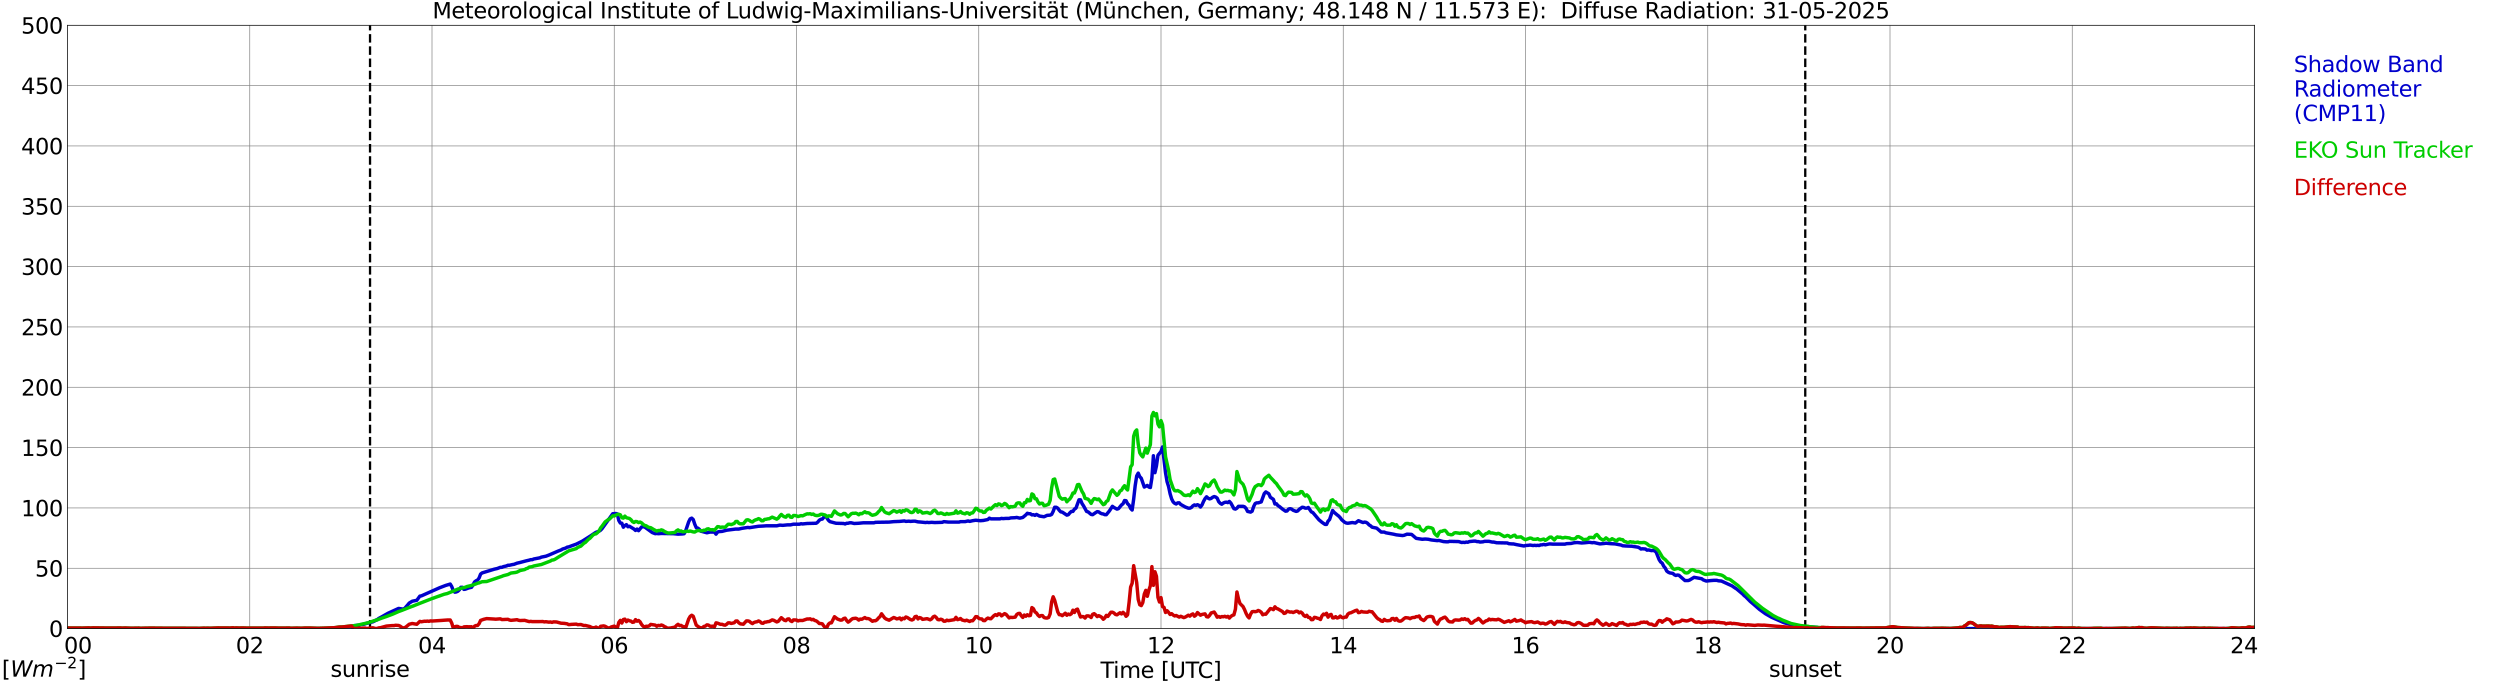 <?xml version="1.0" encoding="utf-8" standalone="no"?>
<!DOCTYPE svg PUBLIC "-//W3C//DTD SVG 1.1//EN"
  "http://www.w3.org/Graphics/SVG/1.1/DTD/svg11.dtd">
<svg xmlns:xlink="http://www.w3.org/1999/xlink" width="1085.4pt" height="296.64pt" viewBox="0 0 1085.4 296.64" xmlns="http://www.w3.org/2000/svg" version="1.1">
 <defs>
  <style type="text/css">*{stroke-linejoin: round; stroke-linecap: butt}</style>
 </defs>
 <g id="figure_1">
  <g id="patch_1">
   <path d="M 0 296.64 
L 1085.4 296.64 
L 1085.4 0 
L 0 0 
z
" style="fill: #ffffff"/>
  </g>
  <g id="axes_1">
   <g id="patch_2">
    <path d="M 29.306 272.909 
L 978.814 272.909 
L 978.814 10.976 
L 29.306 10.976 
z
" style="fill: #ffffff"/>
   </g>
   <g id="patch_3">
    <path d="M 978.814 272.909 
L 978.814 272.909 
L 978.814 10.976 
L 978.814 10.976 
z
" clip-path="url(#pef0c0a4070)" style="fill: #d3d3d3; opacity: 0.25; stroke: #d3d3d3; stroke-linejoin: miter"/>
   </g>
   <g id="matplotlib.axis_1">
    <g id="xtick_1">
     <g id="line2d_1">
      <path d="M 29.306 272.909 
L 29.306 10.976 
" clip-path="url(#pef0c0a4070)" style="fill: none; stroke: #808080; stroke-width: 0.3; stroke-linecap: square"/>
     </g>
     <g id="line2d_2"/>
     <g id="text_1">
      <!--    00 -->
      <g transform="translate(18.733 283.627) scale(0.095 -0.095)">
       <defs>
        <path id="DejaVuSans-20" transform="scale(0.016)"/>
        <path id="DejaVuSans-30" d="M 2034 4250 
Q 1547 4250 1301 3770 
Q 1056 3291 1056 2328 
Q 1056 1369 1301 889 
Q 1547 409 2034 409 
Q 2525 409 2770 889 
Q 3016 1369 3016 2328 
Q 3016 3291 2770 3770 
Q 2525 4250 2034 4250 
z
M 2034 4750 
Q 2819 4750 3233 4129 
Q 3647 3509 3647 2328 
Q 3647 1150 3233 529 
Q 2819 -91 2034 -91 
Q 1250 -91 836 529 
Q 422 1150 422 2328 
Q 422 3509 836 4129 
Q 1250 4750 2034 4750 
z
" transform="scale(0.016)"/>
       </defs>
       <use xlink:href="#DejaVuSans-20"/>
       <use xlink:href="#DejaVuSans-20" transform="translate(31.787 0)"/>
       <use xlink:href="#DejaVuSans-20" transform="translate(63.574 0)"/>
       <use xlink:href="#DejaVuSans-30" transform="translate(95.361 0)"/>
       <use xlink:href="#DejaVuSans-30" transform="translate(158.984 0)"/>
      </g>
     </g>
    </g>
    <g id="xtick_2">
     <g id="line2d_3">
      <path d="M 108.431 272.909 
L 108.431 10.976 
" clip-path="url(#pef0c0a4070)" style="fill: none; stroke: #808080; stroke-width: 0.3; stroke-linecap: square"/>
     </g>
     <g id="line2d_4"/>
     <g id="text_2">
      <!-- 02 -->
      <g transform="translate(102.387 283.627) scale(0.095 -0.095)">
       <defs>
        <path id="DejaVuSans-32" d="M 1228 531 
L 3431 531 
L 3431 0 
L 469 0 
L 469 531 
Q 828 903 1448 1529 
Q 2069 2156 2228 2338 
Q 2531 2678 2651 2914 
Q 2772 3150 2772 3378 
Q 2772 3750 2511 3984 
Q 2250 4219 1831 4219 
Q 1534 4219 1204 4116 
Q 875 4013 500 3803 
L 500 4441 
Q 881 4594 1212 4672 
Q 1544 4750 1819 4750 
Q 2544 4750 2975 4387 
Q 3406 4025 3406 3419 
Q 3406 3131 3298 2873 
Q 3191 2616 2906 2266 
Q 2828 2175 2409 1742 
Q 1991 1309 1228 531 
z
" transform="scale(0.016)"/>
       </defs>
       <use xlink:href="#DejaVuSans-30"/>
       <use xlink:href="#DejaVuSans-32" transform="translate(63.623 0)"/>
      </g>
     </g>
    </g>
    <g id="xtick_3">
     <g id="line2d_5">
      <path d="M 187.557 272.909 
L 187.557 10.976 
" clip-path="url(#pef0c0a4070)" style="fill: none; stroke: #808080; stroke-width: 0.3; stroke-linecap: square"/>
     </g>
     <g id="line2d_6"/>
     <g id="text_3">
      <!-- 04 -->
      <g transform="translate(181.513 283.627) scale(0.095 -0.095)">
       <defs>
        <path id="DejaVuSans-34" d="M 2419 4116 
L 825 1625 
L 2419 1625 
L 2419 4116 
z
M 2253 4666 
L 3047 4666 
L 3047 1625 
L 3713 1625 
L 3713 1100 
L 3047 1100 
L 3047 0 
L 2419 0 
L 2419 1100 
L 313 1100 
L 313 1709 
L 2253 4666 
z
" transform="scale(0.016)"/>
       </defs>
       <use xlink:href="#DejaVuSans-30"/>
       <use xlink:href="#DejaVuSans-34" transform="translate(63.623 0)"/>
      </g>
     </g>
    </g>
    <g id="xtick_4">
     <g id="line2d_7">
      <path d="M 266.683 272.909 
L 266.683 10.976 
" clip-path="url(#pef0c0a4070)" style="fill: none; stroke: #808080; stroke-width: 0.3; stroke-linecap: square"/>
     </g>
     <g id="line2d_8"/>
     <g id="text_4">
      <!-- 06 -->
      <g transform="translate(260.638 283.627) scale(0.095 -0.095)">
       <defs>
        <path id="DejaVuSans-36" d="M 2113 2584 
Q 1688 2584 1439 2293 
Q 1191 2003 1191 1497 
Q 1191 994 1439 701 
Q 1688 409 2113 409 
Q 2538 409 2786 701 
Q 3034 994 3034 1497 
Q 3034 2003 2786 2293 
Q 2538 2584 2113 2584 
z
M 3366 4563 
L 3366 3988 
Q 3128 4100 2886 4159 
Q 2644 4219 2406 4219 
Q 1781 4219 1451 3797 
Q 1122 3375 1075 2522 
Q 1259 2794 1537 2939 
Q 1816 3084 2150 3084 
Q 2853 3084 3261 2657 
Q 3669 2231 3669 1497 
Q 3669 778 3244 343 
Q 2819 -91 2113 -91 
Q 1303 -91 875 529 
Q 447 1150 447 2328 
Q 447 3434 972 4092 
Q 1497 4750 2381 4750 
Q 2619 4750 2861 4703 
Q 3103 4656 3366 4563 
z
" transform="scale(0.016)"/>
       </defs>
       <use xlink:href="#DejaVuSans-30"/>
       <use xlink:href="#DejaVuSans-36" transform="translate(63.623 0)"/>
      </g>
     </g>
    </g>
    <g id="xtick_5">
     <g id="line2d_9">
      <path d="M 345.808 272.909 
L 345.808 10.976 
" clip-path="url(#pef0c0a4070)" style="fill: none; stroke: #808080; stroke-width: 0.3; stroke-linecap: square"/>
     </g>
     <g id="line2d_10"/>
     <g id="text_5">
      <!-- 08 -->
      <g transform="translate(339.764 283.627) scale(0.095 -0.095)">
       <defs>
        <path id="DejaVuSans-38" d="M 2034 2216 
Q 1584 2216 1326 1975 
Q 1069 1734 1069 1313 
Q 1069 891 1326 650 
Q 1584 409 2034 409 
Q 2484 409 2743 651 
Q 3003 894 3003 1313 
Q 3003 1734 2745 1975 
Q 2488 2216 2034 2216 
z
M 1403 2484 
Q 997 2584 770 2862 
Q 544 3141 544 3541 
Q 544 4100 942 4425 
Q 1341 4750 2034 4750 
Q 2731 4750 3128 4425 
Q 3525 4100 3525 3541 
Q 3525 3141 3298 2862 
Q 3072 2584 2669 2484 
Q 3125 2378 3379 2068 
Q 3634 1759 3634 1313 
Q 3634 634 3220 271 
Q 2806 -91 2034 -91 
Q 1263 -91 848 271 
Q 434 634 434 1313 
Q 434 1759 690 2068 
Q 947 2378 1403 2484 
z
M 1172 3481 
Q 1172 3119 1398 2916 
Q 1625 2713 2034 2713 
Q 2441 2713 2670 2916 
Q 2900 3119 2900 3481 
Q 2900 3844 2670 4047 
Q 2441 4250 2034 4250 
Q 1625 4250 1398 4047 
Q 1172 3844 1172 3481 
z
" transform="scale(0.016)"/>
       </defs>
       <use xlink:href="#DejaVuSans-30"/>
       <use xlink:href="#DejaVuSans-38" transform="translate(63.623 0)"/>
      </g>
     </g>
    </g>
    <g id="xtick_6">
     <g id="line2d_11">
      <path d="M 424.934 272.909 
L 424.934 10.976 
" clip-path="url(#pef0c0a4070)" style="fill: none; stroke: #808080; stroke-width: 0.3; stroke-linecap: square"/>
     </g>
     <g id="line2d_12"/>
     <g id="text_6">
      <!-- 10 -->
      <g transform="translate(418.89 283.627) scale(0.095 -0.095)">
       <defs>
        <path id="DejaVuSans-31" d="M 794 531 
L 1825 531 
L 1825 4091 
L 703 3866 
L 703 4441 
L 1819 4666 
L 2450 4666 
L 2450 531 
L 3481 531 
L 3481 0 
L 794 0 
L 794 531 
z
" transform="scale(0.016)"/>
       </defs>
       <use xlink:href="#DejaVuSans-31"/>
       <use xlink:href="#DejaVuSans-30" transform="translate(63.623 0)"/>
      </g>
     </g>
    </g>
    <g id="xtick_7">
     <g id="line2d_13">
      <path d="M 504.06 272.909 
L 504.06 10.976 
" clip-path="url(#pef0c0a4070)" style="fill: none; stroke: #808080; stroke-width: 0.3; stroke-linecap: square"/>
     </g>
     <g id="line2d_14"/>
     <g id="text_7">
      <!-- 12 -->
      <g transform="translate(498.015 283.627) scale(0.095 -0.095)">
       <use xlink:href="#DejaVuSans-31"/>
       <use xlink:href="#DejaVuSans-32" transform="translate(63.623 0)"/>
      </g>
     </g>
    </g>
    <g id="xtick_8">
     <g id="line2d_15">
      <path d="M 583.185 272.909 
L 583.185 10.976 
" clip-path="url(#pef0c0a4070)" style="fill: none; stroke: #808080; stroke-width: 0.3; stroke-linecap: square"/>
     </g>
     <g id="line2d_16"/>
     <g id="text_8">
      <!-- 14 -->
      <g transform="translate(577.141 283.627) scale(0.095 -0.095)">
       <use xlink:href="#DejaVuSans-31"/>
       <use xlink:href="#DejaVuSans-34" transform="translate(63.623 0)"/>
      </g>
     </g>
    </g>
    <g id="xtick_9">
     <g id="line2d_17">
      <path d="M 662.311 272.909 
L 662.311 10.976 
" clip-path="url(#pef0c0a4070)" style="fill: none; stroke: #808080; stroke-width: 0.3; stroke-linecap: square"/>
     </g>
     <g id="line2d_18"/>
     <g id="text_9">
      <!-- 16 -->
      <g transform="translate(656.267 283.627) scale(0.095 -0.095)">
       <use xlink:href="#DejaVuSans-31"/>
       <use xlink:href="#DejaVuSans-36" transform="translate(63.623 0)"/>
      </g>
     </g>
    </g>
    <g id="xtick_10">
     <g id="line2d_19">
      <path d="M 741.437 272.909 
L 741.437 10.976 
" clip-path="url(#pef0c0a4070)" style="fill: none; stroke: #808080; stroke-width: 0.3; stroke-linecap: square"/>
     </g>
     <g id="line2d_20"/>
     <g id="text_10">
      <!-- 18 -->
      <g transform="translate(735.392 283.627) scale(0.095 -0.095)">
       <use xlink:href="#DejaVuSans-31"/>
       <use xlink:href="#DejaVuSans-38" transform="translate(63.623 0)"/>
      </g>
     </g>
    </g>
    <g id="xtick_11">
     <g id="line2d_21">
      <path d="M 820.562 272.909 
L 820.562 10.976 
" clip-path="url(#pef0c0a4070)" style="fill: none; stroke: #808080; stroke-width: 0.3; stroke-linecap: square"/>
     </g>
     <g id="line2d_22"/>
     <g id="text_11">
      <!-- 20 -->
      <g transform="translate(814.518 283.627) scale(0.095 -0.095)">
       <use xlink:href="#DejaVuSans-32"/>
       <use xlink:href="#DejaVuSans-30" transform="translate(63.623 0)"/>
      </g>
     </g>
    </g>
    <g id="xtick_12">
     <g id="line2d_23">
      <path d="M 899.688 272.909 
L 899.688 10.976 
" clip-path="url(#pef0c0a4070)" style="fill: none; stroke: #808080; stroke-width: 0.3; stroke-linecap: square"/>
     </g>
     <g id="line2d_24"/>
     <g id="text_12">
      <!-- 22 -->
      <g transform="translate(893.644 283.627) scale(0.095 -0.095)">
       <use xlink:href="#DejaVuSans-32"/>
       <use xlink:href="#DejaVuSans-32" transform="translate(63.623 0)"/>
      </g>
     </g>
    </g>
    <g id="xtick_13">
     <g id="line2d_25">
      <path d="M 978.814 272.909 
L 978.814 10.976 
" clip-path="url(#pef0c0a4070)" style="fill: none; stroke: #808080; stroke-width: 0.3; stroke-linecap: square"/>
     </g>
     <g id="line2d_26"/>
     <g id="text_13">
      <!-- 24    -->
      <g transform="translate(968.241 283.627) scale(0.095 -0.095)">
       <use xlink:href="#DejaVuSans-32"/>
       <use xlink:href="#DejaVuSans-34" transform="translate(63.623 0)"/>
       <use xlink:href="#DejaVuSans-20" transform="translate(127.246 0)"/>
       <use xlink:href="#DejaVuSans-20" transform="translate(159.033 0)"/>
       <use xlink:href="#DejaVuSans-20" transform="translate(190.82 0)"/>
      </g>
     </g>
    </g>
    <g id="text_14">
     <!-- Time [UTC] -->
     <g transform="translate(477.806 294.322) scale(0.095 -0.095)">
      <defs>
       <path id="DejaVuSans-54" d="M -19 4666 
L 3928 4666 
L 3928 4134 
L 2272 4134 
L 2272 0 
L 1638 0 
L 1638 4134 
L -19 4134 
L -19 4666 
z
" transform="scale(0.016)"/>
       <path id="DejaVuSans-69" d="M 603 3500 
L 1178 3500 
L 1178 0 
L 603 0 
L 603 3500 
z
M 603 4863 
L 1178 4863 
L 1178 4134 
L 603 4134 
L 603 4863 
z
" transform="scale(0.016)"/>
       <path id="DejaVuSans-6d" d="M 3328 2828 
Q 3544 3216 3844 3400 
Q 4144 3584 4550 3584 
Q 5097 3584 5394 3201 
Q 5691 2819 5691 2113 
L 5691 0 
L 5113 0 
L 5113 2094 
Q 5113 2597 4934 2840 
Q 4756 3084 4391 3084 
Q 3944 3084 3684 2787 
Q 3425 2491 3425 1978 
L 3425 0 
L 2847 0 
L 2847 2094 
Q 2847 2600 2669 2842 
Q 2491 3084 2119 3084 
Q 1678 3084 1418 2786 
Q 1159 2488 1159 1978 
L 1159 0 
L 581 0 
L 581 3500 
L 1159 3500 
L 1159 2956 
Q 1356 3278 1631 3431 
Q 1906 3584 2284 3584 
Q 2666 3584 2933 3390 
Q 3200 3197 3328 2828 
z
" transform="scale(0.016)"/>
       <path id="DejaVuSans-65" d="M 3597 1894 
L 3597 1613 
L 953 1613 
Q 991 1019 1311 708 
Q 1631 397 2203 397 
Q 2534 397 2845 478 
Q 3156 559 3463 722 
L 3463 178 
Q 3153 47 2828 -22 
Q 2503 -91 2169 -91 
Q 1331 -91 842 396 
Q 353 884 353 1716 
Q 353 2575 817 3079 
Q 1281 3584 2069 3584 
Q 2775 3584 3186 3129 
Q 3597 2675 3597 1894 
z
M 3022 2063 
Q 3016 2534 2758 2815 
Q 2500 3097 2075 3097 
Q 1594 3097 1305 2825 
Q 1016 2553 972 2059 
L 3022 2063 
z
" transform="scale(0.016)"/>
       <path id="DejaVuSans-5b" d="M 550 4863 
L 1875 4863 
L 1875 4416 
L 1125 4416 
L 1125 -397 
L 1875 -397 
L 1875 -844 
L 550 -844 
L 550 4863 
z
" transform="scale(0.016)"/>
       <path id="DejaVuSans-55" d="M 556 4666 
L 1191 4666 
L 1191 1831 
Q 1191 1081 1462 751 
Q 1734 422 2344 422 
Q 2950 422 3222 751 
Q 3494 1081 3494 1831 
L 3494 4666 
L 4128 4666 
L 4128 1753 
Q 4128 841 3676 375 
Q 3225 -91 2344 -91 
Q 1459 -91 1007 375 
Q 556 841 556 1753 
L 556 4666 
z
" transform="scale(0.016)"/>
       <path id="DejaVuSans-43" d="M 4122 4306 
L 4122 3641 
Q 3803 3938 3442 4084 
Q 3081 4231 2675 4231 
Q 1875 4231 1450 3742 
Q 1025 3253 1025 2328 
Q 1025 1406 1450 917 
Q 1875 428 2675 428 
Q 3081 428 3442 575 
Q 3803 722 4122 1019 
L 4122 359 
Q 3791 134 3420 21 
Q 3050 -91 2638 -91 
Q 1578 -91 968 557 
Q 359 1206 359 2328 
Q 359 3453 968 4101 
Q 1578 4750 2638 4750 
Q 3056 4750 3426 4639 
Q 3797 4528 4122 4306 
z
" transform="scale(0.016)"/>
       <path id="DejaVuSans-5d" d="M 1947 4863 
L 1947 -844 
L 622 -844 
L 622 -397 
L 1369 -397 
L 1369 4416 
L 622 4416 
L 622 4863 
L 1947 4863 
z
" transform="scale(0.016)"/>
      </defs>
      <use xlink:href="#DejaVuSans-54"/>
      <use xlink:href="#DejaVuSans-69" transform="translate(57.959 0)"/>
      <use xlink:href="#DejaVuSans-6d" transform="translate(85.742 0)"/>
      <use xlink:href="#DejaVuSans-65" transform="translate(183.154 0)"/>
      <use xlink:href="#DejaVuSans-20" transform="translate(244.678 0)"/>
      <use xlink:href="#DejaVuSans-5b" transform="translate(276.465 0)"/>
      <use xlink:href="#DejaVuSans-55" transform="translate(315.479 0)"/>
      <use xlink:href="#DejaVuSans-54" transform="translate(388.672 0)"/>
      <use xlink:href="#DejaVuSans-43" transform="translate(443.881 0)"/>
      <use xlink:href="#DejaVuSans-5d" transform="translate(513.705 0)"/>
     </g>
    </g>
   </g>
   <g id="matplotlib.axis_2">
    <g id="ytick_1">
     <g id="line2d_27">
      <path d="M 29.306 272.909 
L 978.814 272.909 
" clip-path="url(#pef0c0a4070)" style="fill: none; stroke: #808080; stroke-width: 0.3; stroke-linecap: square"/>
     </g>
     <g id="line2d_28"/>
     <g id="text_15">
      <!-- 0 -->
      <g transform="translate(21.261 276.518) scale(0.095 -0.095)">
       <use xlink:href="#DejaVuSans-30"/>
      </g>
     </g>
    </g>
    <g id="ytick_2">
     <g id="line2d_29">
      <path d="M 29.306 246.715 
L 978.814 246.715 
" clip-path="url(#pef0c0a4070)" style="fill: none; stroke: #808080; stroke-width: 0.3; stroke-linecap: square"/>
     </g>
     <g id="line2d_30"/>
     <g id="text_16">
      <!-- 50 -->
      <g transform="translate(15.217 250.325) scale(0.095 -0.095)">
       <defs>
        <path id="DejaVuSans-35" d="M 691 4666 
L 3169 4666 
L 3169 4134 
L 1269 4134 
L 1269 2991 
Q 1406 3038 1543 3061 
Q 1681 3084 1819 3084 
Q 2600 3084 3056 2656 
Q 3513 2228 3513 1497 
Q 3513 744 3044 326 
Q 2575 -91 1722 -91 
Q 1428 -91 1123 -41 
Q 819 9 494 109 
L 494 744 
Q 775 591 1075 516 
Q 1375 441 1709 441 
Q 2250 441 2565 725 
Q 2881 1009 2881 1497 
Q 2881 1984 2565 2268 
Q 2250 2553 1709 2553 
Q 1456 2553 1204 2497 
Q 953 2441 691 2322 
L 691 4666 
z
" transform="scale(0.016)"/>
       </defs>
       <use xlink:href="#DejaVuSans-35"/>
       <use xlink:href="#DejaVuSans-30" transform="translate(63.623 0)"/>
      </g>
     </g>
    </g>
    <g id="ytick_3">
     <g id="line2d_31">
      <path d="M 29.306 220.522 
L 978.814 220.522 
" clip-path="url(#pef0c0a4070)" style="fill: none; stroke: #808080; stroke-width: 0.3; stroke-linecap: square"/>
     </g>
     <g id="line2d_32"/>
     <g id="text_17">
      <!-- 100 -->
      <g transform="translate(9.173 224.131) scale(0.095 -0.095)">
       <use xlink:href="#DejaVuSans-31"/>
       <use xlink:href="#DejaVuSans-30" transform="translate(63.623 0)"/>
       <use xlink:href="#DejaVuSans-30" transform="translate(127.246 0)"/>
      </g>
     </g>
    </g>
    <g id="ytick_4">
     <g id="line2d_33">
      <path d="M 29.306 194.329 
L 978.814 194.329 
" clip-path="url(#pef0c0a4070)" style="fill: none; stroke: #808080; stroke-width: 0.3; stroke-linecap: square"/>
     </g>
     <g id="line2d_34"/>
     <g id="text_18">
      <!-- 150 -->
      <g transform="translate(9.173 197.938) scale(0.095 -0.095)">
       <use xlink:href="#DejaVuSans-31"/>
       <use xlink:href="#DejaVuSans-35" transform="translate(63.623 0)"/>
       <use xlink:href="#DejaVuSans-30" transform="translate(127.246 0)"/>
      </g>
     </g>
    </g>
    <g id="ytick_5">
     <g id="line2d_35">
      <path d="M 29.306 168.136 
L 978.814 168.136 
" clip-path="url(#pef0c0a4070)" style="fill: none; stroke: #808080; stroke-width: 0.3; stroke-linecap: square"/>
     </g>
     <g id="line2d_36"/>
     <g id="text_19">
      <!-- 200 -->
      <g transform="translate(9.173 171.745) scale(0.095 -0.095)">
       <use xlink:href="#DejaVuSans-32"/>
       <use xlink:href="#DejaVuSans-30" transform="translate(63.623 0)"/>
       <use xlink:href="#DejaVuSans-30" transform="translate(127.246 0)"/>
      </g>
     </g>
    </g>
    <g id="ytick_6">
     <g id="line2d_37">
      <path d="M 29.306 141.942 
L 978.814 141.942 
" clip-path="url(#pef0c0a4070)" style="fill: none; stroke: #808080; stroke-width: 0.3; stroke-linecap: square"/>
     </g>
     <g id="line2d_38"/>
     <g id="text_20">
      <!-- 250 -->
      <g transform="translate(9.173 145.551) scale(0.095 -0.095)">
       <use xlink:href="#DejaVuSans-32"/>
       <use xlink:href="#DejaVuSans-35" transform="translate(63.623 0)"/>
       <use xlink:href="#DejaVuSans-30" transform="translate(127.246 0)"/>
      </g>
     </g>
    </g>
    <g id="ytick_7">
     <g id="line2d_39">
      <path d="M 29.306 115.749 
L 978.814 115.749 
" clip-path="url(#pef0c0a4070)" style="fill: none; stroke: #808080; stroke-width: 0.3; stroke-linecap: square"/>
     </g>
     <g id="line2d_40"/>
     <g id="text_21">
      <!-- 300 -->
      <g transform="translate(9.173 119.358) scale(0.095 -0.095)">
       <defs>
        <path id="DejaVuSans-33" d="M 2597 2516 
Q 3050 2419 3304 2112 
Q 3559 1806 3559 1356 
Q 3559 666 3084 287 
Q 2609 -91 1734 -91 
Q 1441 -91 1130 -33 
Q 819 25 488 141 
L 488 750 
Q 750 597 1062 519 
Q 1375 441 1716 441 
Q 2309 441 2620 675 
Q 2931 909 2931 1356 
Q 2931 1769 2642 2001 
Q 2353 2234 1838 2234 
L 1294 2234 
L 1294 2753 
L 1863 2753 
Q 2328 2753 2575 2939 
Q 2822 3125 2822 3475 
Q 2822 3834 2567 4026 
Q 2313 4219 1838 4219 
Q 1578 4219 1281 4162 
Q 984 4106 628 3988 
L 628 4550 
Q 988 4650 1302 4700 
Q 1616 4750 1894 4750 
Q 2613 4750 3031 4423 
Q 3450 4097 3450 3541 
Q 3450 3153 3228 2886 
Q 3006 2619 2597 2516 
z
" transform="scale(0.016)"/>
       </defs>
       <use xlink:href="#DejaVuSans-33"/>
       <use xlink:href="#DejaVuSans-30" transform="translate(63.623 0)"/>
       <use xlink:href="#DejaVuSans-30" transform="translate(127.246 0)"/>
      </g>
     </g>
    </g>
    <g id="ytick_8">
     <g id="line2d_41">
      <path d="M 29.306 89.556 
L 978.814 89.556 
" clip-path="url(#pef0c0a4070)" style="fill: none; stroke: #808080; stroke-width: 0.3; stroke-linecap: square"/>
     </g>
     <g id="line2d_42"/>
     <g id="text_22">
      <!-- 350 -->
      <g transform="translate(9.173 93.165) scale(0.095 -0.095)">
       <use xlink:href="#DejaVuSans-33"/>
       <use xlink:href="#DejaVuSans-35" transform="translate(63.623 0)"/>
       <use xlink:href="#DejaVuSans-30" transform="translate(127.246 0)"/>
      </g>
     </g>
    </g>
    <g id="ytick_9">
     <g id="line2d_43">
      <path d="M 29.306 63.362 
L 978.814 63.362 
" clip-path="url(#pef0c0a4070)" style="fill: none; stroke: #808080; stroke-width: 0.3; stroke-linecap: square"/>
     </g>
     <g id="line2d_44"/>
     <g id="text_23">
      <!-- 400 -->
      <g transform="translate(9.173 66.972) scale(0.095 -0.095)">
       <use xlink:href="#DejaVuSans-34"/>
       <use xlink:href="#DejaVuSans-30" transform="translate(63.623 0)"/>
       <use xlink:href="#DejaVuSans-30" transform="translate(127.246 0)"/>
      </g>
     </g>
    </g>
    <g id="ytick_10">
     <g id="line2d_45">
      <path d="M 29.306 37.169 
L 978.814 37.169 
" clip-path="url(#pef0c0a4070)" style="fill: none; stroke: #808080; stroke-width: 0.3; stroke-linecap: square"/>
     </g>
     <g id="line2d_46"/>
     <g id="text_24">
      <!-- 450 -->
      <g transform="translate(9.173 40.778) scale(0.095 -0.095)">
       <use xlink:href="#DejaVuSans-34"/>
       <use xlink:href="#DejaVuSans-35" transform="translate(63.623 0)"/>
       <use xlink:href="#DejaVuSans-30" transform="translate(127.246 0)"/>
      </g>
     </g>
    </g>
    <g id="ytick_11">
     <g id="line2d_47">
      <path d="M 29.306 10.976 
L 978.814 10.976 
" clip-path="url(#pef0c0a4070)" style="fill: none; stroke: #808080; stroke-width: 0.3; stroke-linecap: square"/>
     </g>
     <g id="line2d_48"/>
     <g id="text_25">
      <!-- 500 -->
      <g transform="translate(9.173 14.585) scale(0.095 -0.095)">
       <use xlink:href="#DejaVuSans-35"/>
       <use xlink:href="#DejaVuSans-30" transform="translate(63.623 0)"/>
       <use xlink:href="#DejaVuSans-30" transform="translate(127.246 0)"/>
      </g>
     </g>
    </g>
   </g>
   <g id="line2d_49">
    <path d="M 160.654 272.909 
L 160.654 10.976 
" clip-path="url(#pef0c0a4070)" style="fill: none; stroke-dasharray: 3.7,1.6; stroke-dashoffset: 0; stroke: #000000"/>
   </g>
   <g id="line2d_50">
    <path d="M 783.769 272.909 
L 783.769 10.976 
" clip-path="url(#pef0c0a4070)" style="fill: none; stroke-dasharray: 3.7,1.6; stroke-dashoffset: 0; stroke: #000000"/>
   </g>
   <g id="line2d_51">
    <path d="M 29.306 272.909 
L 152.61 272.909 
L 153.269 271.908 
L 153.929 271.604 
L 155.247 271.505 
L 155.907 271.505 
L 156.566 271.201 
L 157.226 271.201 
L 161.182 270.09 
L 161.841 269.991 
L 163.819 268.985 
L 164.479 268.482 
L 165.798 267.775 
L 168.435 266.266 
L 173.051 264.15 
L 175.029 264.454 
L 175.688 264.15 
L 177.007 262.636 
L 177.666 261.834 
L 178.985 261.028 
L 180.963 260.624 
L 182.282 258.812 
L 182.941 258.707 
L 190.854 255.181 
L 192.173 254.678 
L 193.492 254.175 
L 195.47 253.573 
L 196.129 254.678 
L 196.788 256.391 
L 197.448 257.099 
L 198.107 256.994 
L 198.767 256.695 
L 199.426 256.087 
L 200.085 254.982 
L 200.745 254.982 
L 201.404 255.888 
L 202.063 255.789 
L 203.382 255.286 
L 204.701 254.982 
L 205.36 253.976 
L 206.02 252.667 
L 206.679 252.158 
L 207.339 251.86 
L 207.998 250.954 
L 208.657 249.241 
L 209.317 248.738 
L 214.592 247.124 
L 215.91 246.82 
L 217.229 246.317 
L 217.889 246.317 
L 218.548 246.014 
L 219.867 245.715 
L 220.526 245.411 
L 221.186 245.411 
L 222.504 245.107 
L 223.164 245.008 
L 224.482 244.505 
L 225.801 244.201 
L 228.439 243.499 
L 229.757 243.195 
L 230.417 242.991 
L 231.076 242.991 
L 231.736 242.692 
L 234.373 242.189 
L 235.033 241.885 
L 237.011 241.482 
L 238.329 240.979 
L 242.286 239.266 
L 243.604 238.763 
L 244.264 238.36 
L 245.583 237.956 
L 246.242 237.553 
L 246.901 237.454 
L 248.22 236.951 
L 250.198 236.243 
L 252.836 234.934 
L 256.792 232.414 
L 258.111 231.508 
L 258.77 231.104 
L 260.089 230.601 
L 260.748 230.198 
L 261.408 229.491 
L 266.023 223.047 
L 267.342 222.942 
L 268.002 223.147 
L 268.661 225.965 
L 269.32 227.076 
L 269.98 227.175 
L 270.639 228.888 
L 271.298 228.181 
L 271.958 227.783 
L 272.617 228.689 
L 273.277 228.485 
L 275.255 229.695 
L 275.914 230.298 
L 276.573 229.695 
L 277.233 230.402 
L 278.552 228.789 
L 279.211 228.689 
L 279.87 228.789 
L 283.167 231.204 
L 284.486 231.712 
L 285.145 231.607 
L 285.805 231.712 
L 287.124 231.607 
L 292.399 231.712 
L 294.377 231.911 
L 296.355 231.811 
L 297.014 231.712 
L 297.674 230.502 
L 298.992 226.573 
L 299.652 225.263 
L 300.311 224.959 
L 300.971 225.562 
L 301.63 227.579 
L 302.289 229.093 
L 302.949 229.292 
L 303.608 229.795 
L 304.267 230.601 
L 306.905 231.309 
L 308.224 231.005 
L 310.202 231.005 
L 310.861 231.911 
L 311.521 231.005 
L 312.18 230.8 
L 313.499 230.701 
L 315.477 230.198 
L 319.433 229.695 
L 320.752 229.695 
L 322.071 229.391 
L 324.708 228.988 
L 325.368 229.093 
L 329.324 228.485 
L 331.302 228.385 
L 332.621 228.286 
L 337.236 228.286 
L 338.555 227.982 
L 339.874 228.082 
L 341.852 227.882 
L 343.171 227.882 
L 344.49 227.579 
L 347.127 227.579 
L 347.787 227.38 
L 348.446 227.479 
L 350.424 227.275 
L 354.38 227.175 
L 355.04 226.672 
L 355.699 225.866 
L 356.359 225.462 
L 357.018 225.363 
L 357.677 224.556 
L 358.337 224.053 
L 358.996 224.86 
L 359.655 225.866 
L 360.315 226.473 
L 362.952 227.175 
L 366.249 227.275 
L 366.909 227.479 
L 367.568 227.175 
L 368.227 227.175 
L 368.887 226.976 
L 369.546 226.976 
L 370.865 227.275 
L 372.843 227.175 
L 374.821 226.976 
L 379.437 226.976 
L 380.096 226.772 
L 386.031 226.672 
L 388.009 226.473 
L 390.646 226.369 
L 392.624 226.169 
L 393.284 226.369 
L 394.603 226.269 
L 395.262 226.369 
L 396.581 226.269 
L 397.24 226.269 
L 398.559 226.573 
L 399.878 226.672 
L 401.856 226.871 
L 402.515 226.772 
L 403.175 226.871 
L 404.493 226.772 
L 405.812 226.871 
L 409.109 226.772 
L 409.768 226.473 
L 411.746 226.672 
L 416.362 226.672 
L 417.022 226.473 
L 419 226.473 
L 420.318 226.169 
L 420.978 226.369 
L 422.297 226.07 
L 423.615 225.866 
L 425.593 226.07 
L 426.912 225.965 
L 428.89 225.562 
L 429.55 224.959 
L 430.209 225.263 
L 434.165 225.263 
L 434.825 225.059 
L 435.484 225.164 
L 436.803 225.059 
L 438.122 225.059 
L 438.781 224.86 
L 440.759 224.76 
L 441.419 224.655 
L 442.737 224.959 
L 444.056 224.655 
L 445.375 223.55 
L 446.034 222.843 
L 446.694 223.047 
L 447.353 223.047 
L 448.012 223.55 
L 448.672 223.451 
L 449.331 223.749 
L 449.991 223.346 
L 451.309 224.053 
L 453.287 224.357 
L 454.606 223.749 
L 455.925 223.65 
L 456.584 223.346 
L 457.244 222.036 
L 457.903 220.224 
L 458.563 220.224 
L 459.222 220.627 
L 459.881 221.533 
L 460.541 222.24 
L 461.2 222.34 
L 463.178 223.65 
L 463.838 223.451 
L 464.497 222.644 
L 465.156 222.036 
L 465.816 222.036 
L 466.475 221.03 
L 467.134 220.627 
L 468.453 217.002 
L 469.113 217.002 
L 469.772 218.615 
L 470.431 219.621 
L 471.75 222.036 
L 472.409 222.24 
L 473.728 223.346 
L 474.388 223.451 
L 475.706 222.544 
L 476.366 222.141 
L 477.025 222.24 
L 477.685 222.743 
L 478.344 223.047 
L 479.003 223.147 
L 479.663 223.451 
L 480.322 223.451 
L 481.641 221.837 
L 482.96 219.82 
L 483.619 220.323 
L 484.938 221.03 
L 485.597 220.831 
L 486.916 219.218 
L 487.575 218.715 
L 488.235 217.306 
L 488.894 217.405 
L 489.553 218.715 
L 490.213 219.317 
L 490.872 220.726 
L 491.532 221.434 
L 492.191 216.698 
L 492.85 210.857 
L 493.51 206.624 
L 494.169 205.414 
L 494.828 206.928 
L 495.488 207.63 
L 496.807 211.459 
L 498.125 210.757 
L 498.785 211.459 
L 499.444 211.664 
L 500.103 207.53 
L 500.763 197.86 
L 501.422 205.215 
L 502.082 202.292 
L 502.741 197.661 
L 504.06 196.047 
L 504.719 194.03 
L 506.038 205.314 
L 506.697 209.144 
L 507.357 211.26 
L 508.016 214.382 
L 508.675 216.598 
L 509.335 217.908 
L 509.994 218.511 
L 510.654 218.814 
L 511.313 218.311 
L 511.972 218.311 
L 512.632 219.013 
L 514.61 220.124 
L 515.929 220.627 
L 516.588 220.627 
L 517.247 220.323 
L 517.907 219.621 
L 518.566 219.218 
L 519.226 219.417 
L 519.885 219.118 
L 520.544 219.417 
L 521.204 220.124 
L 521.863 219.218 
L 522.522 217.704 
L 523.182 216.499 
L 523.841 215.692 
L 524.501 216.295 
L 525.16 216.598 
L 525.819 216.394 
L 526.479 215.891 
L 527.138 215.593 
L 527.797 215.792 
L 528.457 216.295 
L 529.116 217.809 
L 529.776 218.511 
L 530.435 218.914 
L 531.094 218.411 
L 531.754 218.107 
L 532.413 218.008 
L 533.073 218.212 
L 533.732 217.704 
L 534.391 218.411 
L 535.71 220.831 
L 536.369 221.03 
L 537.029 220.627 
L 537.688 219.82 
L 539.666 219.82 
L 540.326 220.025 
L 540.985 220.726 
L 541.644 222.036 
L 542.963 222.34 
L 543.623 221.937 
L 544.282 219.925 
L 544.941 218.615 
L 545.601 218.311 
L 546.26 218.311 
L 547.579 217.908 
L 548.898 214.283 
L 549.557 213.576 
L 550.876 214.382 
L 551.535 215.891 
L 552.854 216.797 
L 553.513 218.814 
L 554.173 218.715 
L 554.832 219.522 
L 555.491 219.925 
L 556.81 221.03 
L 558.129 221.937 
L 558.788 221.837 
L 559.448 221.03 
L 560.107 220.831 
L 560.766 221.03 
L 561.426 221.533 
L 562.745 222.036 
L 563.404 221.837 
L 564.063 221.13 
L 565.382 220.224 
L 566.042 220.323 
L 566.701 220.627 
L 567.36 220.627 
L 568.02 220.323 
L 569.338 222.24 
L 569.998 222.544 
L 572.635 225.667 
L 573.954 226.772 
L 575.273 227.678 
L 575.932 227.678 
L 576.592 226.269 
L 577.251 225.562 
L 578.57 221.633 
L 579.229 222.44 
L 580.548 223.55 
L 581.207 224.053 
L 581.867 224.76 
L 582.526 225.667 
L 583.845 226.772 
L 584.504 227.076 
L 585.164 227.175 
L 587.142 226.871 
L 588.46 227.076 
L 589.779 226.07 
L 591.757 226.871 
L 592.417 226.672 
L 593.076 226.772 
L 593.736 227.175 
L 594.395 227.882 
L 595.054 228.286 
L 595.714 228.888 
L 597.692 229.292 
L 599.67 231.005 
L 600.989 231.005 
L 601.648 231.309 
L 604.945 231.911 
L 606.264 232.215 
L 608.901 232.513 
L 609.561 232.414 
L 610.879 231.911 
L 612.858 232.011 
L 614.836 233.724 
L 617.473 234.127 
L 618.792 234.027 
L 620.111 234.127 
L 621.429 234.431 
L 624.067 234.729 
L 624.726 234.63 
L 626.705 235.133 
L 628.023 235.238 
L 628.683 235.238 
L 629.342 235.033 
L 633.298 235.133 
L 634.617 235.536 
L 635.276 235.437 
L 635.936 235.536 
L 636.595 235.337 
L 637.255 235.437 
L 637.914 235.133 
L 639.892 234.934 
L 640.552 234.934 
L 641.211 235.133 
L 641.87 235.133 
L 642.53 235.337 
L 643.848 235.238 
L 644.508 235.033 
L 646.486 235.033 
L 647.805 235.337 
L 648.464 235.337 
L 649.783 235.641 
L 654.399 235.74 
L 655.058 236.039 
L 656.377 236.144 
L 657.036 236.144 
L 658.355 236.442 
L 661.652 237.05 
L 662.311 236.846 
L 663.63 236.746 
L 664.289 236.647 
L 665.608 236.846 
L 666.267 236.746 
L 666.927 236.846 
L 667.586 236.746 
L 668.246 236.846 
L 668.905 236.547 
L 669.564 236.547 
L 670.224 236.343 
L 670.883 236.547 
L 672.202 236.243 
L 672.861 236.144 
L 674.18 236.243 
L 679.455 236.243 
L 680.114 236.039 
L 682.092 235.94 
L 683.411 235.641 
L 684.73 235.536 
L 686.708 235.74 
L 688.027 235.641 
L 690.005 235.437 
L 691.324 235.641 
L 691.983 235.536 
L 693.302 235.84 
L 694.621 236.144 
L 696.599 235.94 
L 697.258 235.84 
L 699.236 236.039 
L 701.215 236.144 
L 703.852 236.647 
L 704.511 236.951 
L 705.83 237.05 
L 708.468 237.15 
L 711.105 237.553 
L 711.765 237.857 
L 712.424 238.36 
L 713.083 238.26 
L 714.402 238.36 
L 715.062 238.863 
L 715.721 238.763 
L 717.04 239.062 
L 717.699 238.962 
L 718.358 239.167 
L 719.018 239.669 
L 720.337 242.991 
L 720.996 244.002 
L 721.655 244.505 
L 722.315 245.814 
L 722.974 246.621 
L 723.633 247.931 
L 724.293 248.434 
L 724.952 248.738 
L 726.271 248.937 
L 726.93 249.539 
L 727.59 249.843 
L 728.249 249.644 
L 728.909 249.743 
L 731.546 252.059 
L 732.865 252.059 
L 733.524 251.86 
L 735.502 250.65 
L 738.799 251.252 
L 739.459 251.755 
L 740.777 252.263 
L 742.756 252.059 
L 744.074 251.959 
L 745.393 251.959 
L 746.052 252.158 
L 747.371 252.263 
L 751.987 254.374 
L 753.306 255.286 
L 753.965 255.684 
L 755.284 256.795 
L 756.602 257.905 
L 757.262 258.607 
L 757.921 259.11 
L 759.899 261.127 
L 761.218 262.232 
L 763.856 264.553 
L 766.493 266.465 
L 769.131 267.979 
L 774.406 270.295 
L 777.703 271.301 
L 779.021 271.4 
L 779.681 271.704 
L 781 271.803 
L 782.978 272.008 
L 784.956 272.207 
L 786.934 272.312 
L 788.253 272.411 
L 788.912 272.411 
L 789.572 272.61 
L 790.231 272.61 
L 790.89 272.909 
L 978.154 272.909 
L 978.154 272.909 
" clip-path="url(#pef0c0a4070)" style="fill: none; stroke: #0000cc; stroke-width: 1.5; stroke-linecap: square"/>
   </g>
   <g id="line2d_52">
    <path d="M 28.646 272.602 
L 31.284 272.691 
L 32.603 272.664 
L 35.9 272.702 
L 38.537 272.602 
L 39.197 272.682 
L 40.515 272.602 
L 47.109 272.689 
L 52.384 272.653 
L 53.043 272.717 
L 54.362 272.658 
L 57 272.773 
L 60.297 272.717 
L 60.956 272.803 
L 63.594 272.725 
L 66.89 272.712 
L 68.209 272.744 
L 84.694 272.791 
L 86.672 272.822 
L 88.65 272.724 
L 89.309 272.78 
L 89.969 272.723 
L 91.288 272.783 
L 94.584 272.629 
L 97.222 272.66 
L 98.541 272.645 
L 99.86 272.681 
L 101.178 272.559 
L 101.838 272.715 
L 102.497 272.605 
L 103.816 272.687 
L 105.135 272.638 
L 107.113 272.703 
L 114.366 272.707 
L 115.025 272.629 
L 116.344 272.668 
L 119.641 272.652 
L 120.96 272.708 
L 123.597 272.703 
L 125.575 272.666 
L 126.235 272.785 
L 128.872 272.706 
L 130.85 272.774 
L 132.169 272.692 
L 134.807 272.691 
L 138.104 272.809 
L 140.741 272.72 
L 145.357 272.506 
L 147.335 272.246 
L 148.654 272.198 
L 153.269 271.69 
L 154.588 271.555 
L 159.863 270.382 
L 162.501 269.476 
L 163.819 269.087 
L 165.798 268.344 
L 167.776 267.66 
L 170.413 266.67 
L 173.051 265.51 
L 174.37 265.035 
L 177.007 263.994 
L 180.304 262.726 
L 182.282 261.941 
L 187.557 259.875 
L 192.832 258.005 
L 194.151 257.698 
L 196.788 256.623 
L 198.767 255.766 
L 202.063 254.944 
L 202.723 254.654 
L 204.701 254.181 
L 206.679 253.488 
L 207.339 253.204 
L 207.998 253.071 
L 209.317 252.559 
L 211.295 252.47 
L 217.889 250.231 
L 218.548 249.948 
L 220.526 249.437 
L 221.845 248.791 
L 223.823 248.537 
L 224.482 248.367 
L 225.801 247.704 
L 227.779 247.28 
L 228.439 246.9 
L 229.098 246.708 
L 229.757 246.222 
L 231.076 246.015 
L 231.736 245.733 
L 235.033 245.081 
L 238.989 243.562 
L 239.648 243.159 
L 240.308 243.096 
L 240.967 242.797 
L 242.286 241.957 
L 246.901 239.165 
L 250.198 238.178 
L 250.858 237.639 
L 252.176 237.114 
L 253.495 235.859 
L 254.155 235.486 
L 255.473 234.141 
L 256.133 233.704 
L 257.451 232.277 
L 258.111 231.89 
L 258.77 231.772 
L 259.43 231.223 
L 260.089 230.503 
L 260.748 229.218 
L 261.408 228.415 
L 262.726 226.583 
L 264.045 225.621 
L 264.705 225.281 
L 266.023 223.955 
L 266.683 224.009 
L 268.002 223.326 
L 268.661 223.288 
L 269.32 223.513 
L 269.98 224.761 
L 270.639 224.948 
L 271.298 224.083 
L 271.958 224.782 
L 273.277 225.095 
L 273.936 225.638 
L 274.595 226.474 
L 275.255 226.844 
L 275.914 226.407 
L 276.573 226.485 
L 277.233 226.886 
L 277.892 226.654 
L 278.552 227.013 
L 279.211 227.654 
L 279.87 228.117 
L 280.53 228.266 
L 281.189 228.715 
L 281.849 229.022 
L 282.508 229.091 
L 283.827 229.903 
L 285.145 230.597 
L 285.805 230.325 
L 286.464 230.358 
L 287.124 230.044 
L 287.783 230.263 
L 288.442 230.718 
L 289.761 231.358 
L 290.42 231.444 
L 293.058 231.165 
L 293.717 230.442 
L 294.377 230.057 
L 295.036 230.619 
L 295.696 230.518 
L 296.355 230.912 
L 297.674 230.788 
L 298.333 230.58 
L 298.992 230.72 
L 299.652 230.555 
L 300.971 230.93 
L 301.63 231 
L 302.289 230.585 
L 302.949 230.318 
L 304.927 230.475 
L 305.586 230.177 
L 306.246 230.229 
L 306.905 229.685 
L 307.564 229.574 
L 308.224 229.954 
L 308.883 230.014 
L 309.543 229.953 
L 310.202 230.211 
L 311.521 228.645 
L 312.18 228.706 
L 312.839 228.968 
L 313.499 228.828 
L 314.818 228.917 
L 316.136 227.61 
L 316.796 227.613 
L 317.455 227.765 
L 318.774 227.264 
L 319.433 226.422 
L 320.093 226.39 
L 320.752 227.174 
L 321.411 227.424 
L 322.73 227.394 
L 324.049 225.765 
L 324.708 225.658 
L 325.368 225.95 
L 326.027 226.431 
L 326.686 226.618 
L 327.346 226.047 
L 328.005 225.715 
L 328.665 225.518 
L 329.324 225.167 
L 329.983 225.457 
L 330.643 226.101 
L 331.302 226.082 
L 331.961 225.495 
L 332.621 225.45 
L 333.28 225.272 
L 333.94 225.217 
L 335.258 224.518 
L 337.236 225.392 
L 337.896 224.942 
L 338.555 224.048 
L 339.215 223.348 
L 339.874 223.974 
L 340.533 224.364 
L 341.193 224.538 
L 341.852 223.751 
L 342.512 223.669 
L 343.171 224.512 
L 343.83 224.616 
L 344.49 223.81 
L 345.149 223.823 
L 345.808 223.964 
L 346.468 224.255 
L 347.787 223.861 
L 348.446 223.972 
L 349.765 223.352 
L 350.424 223.096 
L 351.083 223.126 
L 351.743 223.032 
L 352.402 223.344 
L 353.062 223.168 
L 353.721 223.651 
L 354.38 223.826 
L 355.04 223.822 
L 355.699 223.658 
L 356.359 223.269 
L 357.018 223.299 
L 358.337 223.639 
L 358.996 224.365 
L 359.655 223.976 
L 360.315 224.004 
L 360.974 224.169 
L 362.293 221.822 
L 363.612 223.028 
L 364.93 223.62 
L 365.59 223.445 
L 366.249 222.924 
L 366.909 222.946 
L 368.227 224.369 
L 369.546 223.082 
L 370.206 222.837 
L 370.865 222.864 
L 371.524 222.771 
L 372.184 223.041 
L 372.843 223.487 
L 373.502 222.937 
L 374.162 223.036 
L 375.481 222.188 
L 376.14 222.632 
L 376.799 222.603 
L 377.459 222.803 
L 378.118 223.392 
L 378.777 223.707 
L 380.096 223.373 
L 380.756 222.931 
L 381.415 222.152 
L 382.074 221.572 
L 382.734 220.345 
L 384.053 222.238 
L 384.712 222.622 
L 386.031 223.034 
L 388.009 221.671 
L 388.668 221.905 
L 389.328 222.361 
L 390.646 221.753 
L 391.306 222.448 
L 391.965 221.687 
L 392.624 221.894 
L 393.284 221.337 
L 393.943 221.47 
L 395.262 222.431 
L 395.921 222.54 
L 396.581 222.24 
L 397.24 221.113 
L 397.899 221.155 
L 398.559 222.381 
L 399.218 221.789 
L 399.878 222.09 
L 400.537 222.763 
L 402.515 222.464 
L 403.834 222.962 
L 404.493 222.559 
L 405.153 221.774 
L 405.812 221.486 
L 406.471 222.051 
L 407.131 222.929 
L 407.79 222.962 
L 408.45 222.696 
L 409.109 222.921 
L 409.768 223.267 
L 410.428 223.354 
L 411.087 222.918 
L 411.746 223.234 
L 414.384 222.793 
L 415.043 221.787 
L 415.703 222.784 
L 416.362 222.627 
L 417.022 222.094 
L 417.681 222.735 
L 419 223.088 
L 419.659 222.612 
L 420.318 222.742 
L 420.978 223.278 
L 421.637 222.738 
L 422.297 222.668 
L 422.956 221.767 
L 423.615 220.675 
L 424.275 220.826 
L 424.934 221.61 
L 425.593 221.86 
L 426.253 221.869 
L 426.912 222.479 
L 427.572 222.405 
L 428.231 221.526 
L 429.55 220.609 
L 430.209 220.993 
L 431.528 219.641 
L 432.187 219.107 
L 432.847 219.479 
L 433.506 218.77 
L 434.165 218.936 
L 434.825 219.538 
L 435.484 219.215 
L 436.144 218.568 
L 436.803 218.878 
L 438.122 220.426 
L 438.781 219.938 
L 439.44 220.044 
L 440.759 219.785 
L 441.419 218.56 
L 442.078 218.312 
L 442.737 218.353 
L 443.397 219.278 
L 444.056 219.812 
L 444.716 218.263 
L 445.375 218.186 
L 446.034 216.827 
L 446.694 217.468 
L 447.353 217.336 
L 448.012 214.438 
L 448.672 214.824 
L 449.331 216.508 
L 449.991 216.564 
L 450.65 217.923 
L 451.309 218.812 
L 451.969 218.5 
L 452.628 218.525 
L 453.287 219.568 
L 453.947 219.434 
L 455.266 218.916 
L 455.925 217.243 
L 456.584 211.777 
L 457.244 208.229 
L 457.903 207.965 
L 459.881 215.492 
L 460.541 216.237 
L 461.2 216.726 
L 461.859 216.527 
L 462.519 216.471 
L 463.178 217.86 
L 463.838 217.13 
L 464.497 216.604 
L 465.156 215.597 
L 465.816 214.052 
L 466.475 214.038 
L 467.134 212.46 
L 467.794 210.454 
L 468.453 210.329 
L 469.772 213.386 
L 470.431 214.438 
L 471.091 216.36 
L 472.409 216.713 
L 473.069 217.495 
L 473.728 218.544 
L 474.388 217.257 
L 475.047 216.47 
L 475.706 216.601 
L 476.366 216.934 
L 477.025 216.643 
L 479.003 219.102 
L 479.663 218.825 
L 480.322 217.713 
L 480.981 217.356 
L 482.3 213.638 
L 482.96 212.706 
L 484.938 215.054 
L 485.597 214.468 
L 486.256 213.155 
L 486.916 212.855 
L 487.575 211.657 
L 488.235 210.866 
L 488.894 212.072 
L 489.553 212.733 
L 490.872 202.7 
L 491.532 201.75 
L 492.191 189.385 
L 492.85 187.389 
L 493.51 186.655 
L 494.169 192.748 
L 494.828 196.574 
L 495.488 197.645 
L 496.147 198.364 
L 497.466 194.544 
L 498.125 196.735 
L 499.444 193.048 
L 500.103 180.632 
L 500.763 179.079 
L 501.422 180.533 
L 502.082 179.579 
L 502.741 184.115 
L 503.4 185.321 
L 504.06 182.599 
L 504.719 184.479 
L 506.038 198.317 
L 507.357 204.22 
L 508.016 208.256 
L 509.335 212.021 
L 509.994 213.025 
L 510.654 213.131 
L 511.313 212.973 
L 512.632 213.668 
L 513.95 214.951 
L 514.61 215.125 
L 515.269 215.075 
L 515.929 214.818 
L 516.588 215.214 
L 517.907 213.244 
L 518.566 213.846 
L 519.226 213.563 
L 519.885 212.154 
L 520.544 213.029 
L 521.204 214.314 
L 521.863 213.075 
L 523.182 210.106 
L 523.841 210.516 
L 524.501 211.256 
L 525.16 210.86 
L 525.819 209.621 
L 526.479 208.888 
L 527.138 208.402 
L 527.797 209.611 
L 528.457 211.344 
L 529.776 213.608 
L 530.435 213.671 
L 531.094 213.296 
L 531.754 212.766 
L 532.413 212.995 
L 533.073 212.898 
L 533.732 213.147 
L 534.391 213.125 
L 535.051 213.898 
L 535.71 214.86 
L 536.369 212.604 
L 537.029 204.73 
L 538.348 208.944 
L 539.666 210.244 
L 540.326 211.771 
L 541.644 216.665 
L 542.304 217.504 
L 543.623 214.602 
L 544.282 212.499 
L 544.941 211.284 
L 546.26 210.443 
L 546.919 210.512 
L 547.579 210.82 
L 548.238 209.996 
L 548.898 207.996 
L 549.557 207.343 
L 550.876 206.338 
L 551.535 207.194 
L 552.854 208.583 
L 553.513 209.355 
L 554.173 209.951 
L 554.832 210.979 
L 556.151 212.722 
L 556.81 213.642 
L 557.47 214.953 
L 558.129 215.175 
L 558.788 214.243 
L 559.448 213.661 
L 560.766 213.799 
L 561.426 214.555 
L 562.745 214.491 
L 564.063 214.298 
L 564.723 213.429 
L 565.382 213.513 
L 566.042 214.623 
L 566.701 215.361 
L 567.36 214.843 
L 568.02 215.456 
L 568.679 216.541 
L 569.338 218.371 
L 569.998 218.629 
L 570.657 218.464 
L 571.976 220.458 
L 572.635 221.301 
L 573.295 222.33 
L 573.954 221.236 
L 574.613 220.974 
L 575.273 221.644 
L 575.932 221.036 
L 576.592 221.306 
L 577.251 219.651 
L 577.91 217.296 
L 578.57 216.974 
L 579.229 217.781 
L 579.889 217.865 
L 580.548 218.953 
L 581.207 219.244 
L 581.867 219.332 
L 582.526 220.789 
L 583.185 221.607 
L 583.845 221.783 
L 584.504 222.092 
L 585.164 220.922 
L 585.823 220.33 
L 586.482 220.212 
L 587.142 219.663 
L 588.46 219.274 
L 589.12 218.576 
L 589.779 219.137 
L 590.439 219.318 
L 591.098 219.323 
L 591.757 219.653 
L 592.417 219.471 
L 593.076 219.677 
L 595.054 220.93 
L 595.714 221.585 
L 597.692 224.494 
L 598.351 225.707 
L 599.011 226.587 
L 599.67 227.698 
L 600.329 227.868 
L 600.989 227.015 
L 601.648 227.772 
L 602.307 228.02 
L 603.626 227.978 
L 604.286 227.377 
L 604.945 227.52 
L 605.604 228.475 
L 606.264 227.811 
L 606.923 228.821 
L 607.582 229.092 
L 608.242 229.237 
L 608.901 228.781 
L 610.22 227.357 
L 610.879 227.248 
L 611.539 227.307 
L 612.198 227.713 
L 612.858 227.337 
L 614.176 228.307 
L 615.495 228.656 
L 616.154 228.448 
L 616.814 229.784 
L 617.473 230.289 
L 618.133 230.539 
L 618.792 229.92 
L 619.451 229.069 
L 620.111 228.936 
L 621.429 229.182 
L 622.089 229.528 
L 622.748 231.487 
L 623.408 232.214 
L 624.067 232.773 
L 624.726 231.324 
L 625.386 230.702 
L 626.045 230.668 
L 626.705 230.363 
L 627.364 230.262 
L 628.023 230.919 
L 628.683 231.871 
L 630.001 232.175 
L 630.661 232.064 
L 631.32 231.412 
L 631.98 231.274 
L 633.298 231.462 
L 633.958 231.596 
L 634.617 231.343 
L 635.276 231.474 
L 635.936 231.235 
L 636.595 231.488 
L 637.255 231.437 
L 637.914 231.968 
L 638.573 232.681 
L 639.233 232.502 
L 639.892 231.833 
L 640.552 231.369 
L 641.211 231.358 
L 641.87 230.713 
L 643.848 232.787 
L 645.167 231.652 
L 645.827 231.514 
L 646.486 230.886 
L 647.145 231.426 
L 647.805 231.374 
L 649.783 231.817 
L 650.442 231.559 
L 651.102 231.784 
L 653.08 232.946 
L 653.739 232.788 
L 654.399 232.463 
L 655.058 232.633 
L 655.717 233.202 
L 656.377 232.952 
L 657.036 232.508 
L 657.695 232.369 
L 658.355 233.23 
L 659.674 233.15 
L 660.333 233.082 
L 661.652 234.015 
L 662.311 234.315 
L 664.289 233.596 
L 664.949 233.712 
L 665.608 234.118 
L 666.927 234.133 
L 667.586 233.875 
L 668.246 234.303 
L 668.905 234.393 
L 670.224 234.028 
L 670.883 234.587 
L 671.542 234.229 
L 672.861 233.21 
L 673.521 233.187 
L 674.839 234.417 
L 675.499 233.554 
L 676.158 233.112 
L 676.817 233.282 
L 677.477 233.225 
L 678.136 233.524 
L 678.796 233.507 
L 679.455 233.304 
L 681.433 233.56 
L 682.092 233.91 
L 683.411 233.988 
L 684.071 233.702 
L 684.73 233.029 
L 685.389 233.002 
L 686.708 233.701 
L 687.368 234.257 
L 688.027 234.24 
L 689.346 234.061 
L 690.005 233.337 
L 690.664 233.304 
L 691.983 233.457 
L 692.643 232.451 
L 693.302 232.071 
L 693.961 232.751 
L 694.621 233.674 
L 695.939 234.472 
L 696.599 234.141 
L 697.258 233.521 
L 698.577 234.531 
L 699.236 234.383 
L 699.896 233.875 
L 701.215 234.562 
L 701.874 234.878 
L 702.533 234.149 
L 703.193 234.001 
L 703.852 234.263 
L 704.511 234.311 
L 705.171 235.057 
L 705.83 235.197 
L 706.49 235.54 
L 707.149 235.467 
L 707.808 235.183 
L 708.468 235.376 
L 709.127 235.323 
L 709.786 235.568 
L 711.105 235.36 
L 711.765 235.616 
L 713.083 235.585 
L 713.743 235.504 
L 714.402 235.691 
L 715.062 236.061 
L 715.721 236.652 
L 716.38 237.051 
L 717.04 237.092 
L 719.018 238.1 
L 719.677 238.671 
L 720.337 239.488 
L 721.655 241.75 
L 722.315 242.466 
L 722.974 242.944 
L 724.293 244.381 
L 724.952 244.922 
L 726.271 246.853 
L 726.93 247.17 
L 728.249 246.801 
L 728.909 246.822 
L 729.568 247.188 
L 730.227 247.282 
L 731.546 248.641 
L 732.205 248.763 
L 732.865 248.653 
L 734.184 247.47 
L 734.843 247.308 
L 735.502 247.522 
L 736.162 247.94 
L 736.821 248.073 
L 737.48 248.082 
L 738.14 248.312 
L 739.459 249.032 
L 740.118 249.324 
L 740.777 249.394 
L 741.437 249.264 
L 743.415 249.121 
L 744.074 248.967 
L 747.371 249.676 
L 748.031 249.982 
L 748.69 250.419 
L 749.349 251.035 
L 750.009 251.307 
L 750.668 251.391 
L 751.327 251.744 
L 754.624 254.268 
L 761.878 261.458 
L 763.196 262.484 
L 765.174 264.096 
L 769.79 267.229 
L 771.768 268.276 
L 772.428 268.526 
L 773.746 269.167 
L 777.703 270.73 
L 781.659 271.572 
L 782.978 271.752 
L 784.296 271.851 
L 784.956 271.899 
L 785.615 272.073 
L 788.253 272.297 
L 790.231 272.453 
L 791.55 272.431 
L 792.868 272.534 
L 793.528 272.486 
L 795.506 272.601 
L 802.759 272.69 
L 804.078 272.683 
L 807.375 272.647 
L 808.694 272.71 
L 811.99 272.663 
L 814.628 272.628 
L 818.584 272.607 
L 821.222 272.132 
L 821.881 272.088 
L 823.859 272.432 
L 827.156 272.638 
L 828.475 272.696 
L 830.453 272.84 
L 831.112 272.942 
L 832.431 272.831 
L 834.409 272.882 
L 835.069 272.921 
L 837.047 272.802 
L 838.366 272.907 
L 839.684 272.794 
L 843.641 272.775 
L 846.938 272.86 
L 850.235 272.578 
L 850.894 272.42 
L 852.213 272.417 
L 852.872 271.782 
L 853.531 271.434 
L 854.85 270.324 
L 855.51 270.283 
L 856.169 270.374 
L 856.828 270.738 
L 858.147 271.735 
L 858.806 271.974 
L 859.466 271.788 
L 860.125 271.74 
L 860.785 271.857 
L 863.422 271.801 
L 864.082 271.894 
L 864.741 271.839 
L 866.06 272.156 
L 866.719 272.132 
L 868.038 272.416 
L 868.697 272.325 
L 870.016 272.337 
L 872.653 272.066 
L 873.972 272.148 
L 875.95 272.237 
L 876.61 272.493 
L 878.588 272.472 
L 879.247 272.432 
L 879.907 272.515 
L 880.566 272.482 
L 883.204 272.761 
L 884.522 272.626 
L 885.841 272.821 
L 886.5 272.695 
L 889.138 272.73 
L 889.797 272.862 
L 891.775 272.67 
L 892.435 272.529 
L 895.072 272.629 
L 895.732 272.714 
L 897.71 272.693 
L 900.347 272.639 
L 901.666 272.849 
L 902.326 272.71 
L 903.644 272.866 
L 907.601 272.934 
L 909.579 272.758 
L 910.898 272.753 
L 912.216 272.774 
L 913.535 272.98 
L 915.513 272.928 
L 917.491 272.872 
L 922.766 272.71 
L 924.745 272.863 
L 926.063 272.652 
L 926.723 272.75 
L 928.701 272.425 
L 929.36 272.525 
L 930.02 272.479 
L 930.679 272.71 
L 931.998 272.794 
L 933.976 272.57 
L 935.295 272.618 
L 939.91 272.833 
L 940.57 272.749 
L 942.548 272.825 
L 945.185 272.772 
L 945.845 272.888 
L 946.504 272.797 
L 947.823 272.841 
L 949.142 272.701 
L 950.46 272.716 
L 951.12 272.632 
L 951.779 272.743 
L 952.438 272.642 
L 955.076 272.806 
L 956.395 272.765 
L 957.054 272.701 
L 957.714 272.823 
L 959.032 272.753 
L 961.01 272.815 
L 962.989 272.916 
L 963.648 273.012 
L 965.626 272.888 
L 966.285 272.959 
L 968.264 272.691 
L 968.923 272.556 
L 972.22 272.753 
L 973.539 272.581 
L 974.857 272.652 
L 976.176 272.277 
L 976.836 272.241 
L 977.495 272.433 
L 978.154 272.392 
L 978.154 272.392 
" clip-path="url(#pef0c0a4070)" style="fill: none; stroke: #00cc00; stroke-width: 1.5; stroke-linecap: square"/>
   </g>
   <g id="line2d_53">
    <path d="M 29.306 272.65 
L 31.284 272.691 
L 32.603 272.664 
L 35.9 272.702 
L 38.537 272.602 
L 39.197 272.682 
L 40.515 272.602 
L 47.109 272.689 
L 52.384 272.653 
L 53.043 272.717 
L 54.362 272.658 
L 57 272.773 
L 60.297 272.717 
L 60.956 272.803 
L 63.594 272.725 
L 66.89 272.712 
L 68.209 272.744 
L 84.694 272.791 
L 86.672 272.822 
L 88.65 272.724 
L 89.309 272.78 
L 89.969 272.723 
L 91.288 272.783 
L 94.584 272.629 
L 97.222 272.66 
L 98.541 272.645 
L 99.86 272.681 
L 101.178 272.559 
L 101.838 272.715 
L 102.497 272.605 
L 103.816 272.687 
L 105.135 272.638 
L 107.113 272.703 
L 114.366 272.707 
L 115.025 272.629 
L 116.344 272.668 
L 119.641 272.652 
L 120.96 272.708 
L 123.597 272.703 
L 125.575 272.666 
L 126.235 272.785 
L 128.872 272.706 
L 130.85 272.774 
L 132.169 272.692 
L 134.807 272.691 
L 138.104 272.809 
L 140.741 272.72 
L 145.357 272.506 
L 147.335 272.246 
L 148.654 272.198 
L 152.61 271.757 
L 153.269 272.691 
L 153.929 272.865 
L 155.247 272.817 
L 155.907 272.647 
L 156.566 272.843 
L 157.885 272.69 
L 158.544 272.672 
L 159.204 272.859 
L 161.841 272.556 
L 163.16 272.901 
L 163.819 272.806 
L 164.479 272.59 
L 165.138 272.536 
L 167.776 271.814 
L 170.413 271.598 
L 171.073 271.613 
L 171.732 271.47 
L 173.051 271.549 
L 173.71 271.84 
L 174.37 272.327 
L 175.029 272.615 
L 175.688 272.538 
L 176.348 272.112 
L 177.666 271.023 
L 178.985 270.7 
L 180.963 271.034 
L 182.282 269.779 
L 182.941 269.945 
L 184.26 269.708 
L 184.92 269.742 
L 185.579 269.651 
L 186.238 269.766 
L 186.898 269.566 
L 187.557 269.629 
L 191.513 269.38 
L 192.832 269.278 
L 194.151 269.187 
L 195.47 269.185 
L 196.129 270.537 
L 196.788 272.677 
L 197.448 272.114 
L 198.107 271.932 
L 198.767 271.98 
L 199.426 272.432 
L 200.085 272.443 
L 200.745 272.638 
L 201.404 272.16 
L 202.723 272.078 
L 203.382 272.146 
L 204.701 272.108 
L 205.36 272.907 
L 206.02 271.849 
L 206.679 271.579 
L 207.339 271.564 
L 207.998 270.791 
L 208.657 269.363 
L 209.976 268.883 
L 211.295 268.569 
L 214.592 268.769 
L 215.251 268.826 
L 216.57 268.716 
L 217.229 268.669 
L 217.889 268.995 
L 220.526 268.883 
L 221.186 269.185 
L 221.845 269.325 
L 223.164 269.198 
L 224.482 269.046 
L 225.142 269.31 
L 225.801 269.406 
L 227.779 269.326 
L 229.757 269.882 
L 230.417 269.763 
L 231.076 269.884 
L 235.692 269.853 
L 236.351 270.007 
L 237.011 269.921 
L 238.329 270.119 
L 238.989 270.022 
L 239.648 270.226 
L 240.308 269.986 
L 241.626 270.039 
L 243.604 270.575 
L 244.923 270.634 
L 246.242 270.834 
L 246.901 271.197 
L 248.22 271.071 
L 250.198 270.975 
L 250.858 271.21 
L 252.176 271.132 
L 253.495 271.58 
L 254.155 271.55 
L 256.133 272.022 
L 256.792 272.389 
L 257.451 272.543 
L 258.111 272.526 
L 258.77 272.241 
L 259.43 272.591 
L 260.089 272.811 
L 260.748 271.928 
L 262.067 271.739 
L 262.726 271.913 
L 264.045 272.664 
L 264.705 272.587 
L 265.364 272.204 
L 266.683 271.843 
L 268.002 272.73 
L 268.661 270.232 
L 269.32 269.346 
L 269.98 270.495 
L 270.639 268.969 
L 271.298 268.811 
L 271.958 269.908 
L 272.617 269.207 
L 273.277 269.519 
L 273.936 269.658 
L 274.595 270.191 
L 275.255 270.057 
L 275.914 269.018 
L 276.573 269.699 
L 277.233 269.393 
L 277.892 269.967 
L 278.552 271.133 
L 279.211 271.873 
L 279.87 272.237 
L 280.53 271.883 
L 281.189 271.929 
L 281.849 271.732 
L 282.508 271.095 
L 284.486 271.402 
L 285.145 271.899 
L 285.805 271.522 
L 286.464 271.659 
L 287.124 271.346 
L 287.783 271.565 
L 288.442 272.019 
L 289.102 272.303 
L 289.761 272.759 
L 291.08 272.655 
L 293.058 272.262 
L 293.717 271.539 
L 294.377 271.055 
L 295.036 271.617 
L 295.696 271.516 
L 296.355 272.009 
L 297.014 272.065 
L 297.674 272.623 
L 298.992 268.761 
L 299.652 267.617 
L 300.311 267.124 
L 300.971 267.54 
L 302.289 271.417 
L 303.608 272.368 
L 304.267 272.557 
L 304.927 272.584 
L 305.586 271.981 
L 306.246 271.829 
L 306.905 271.286 
L 307.564 271.378 
L 308.224 271.858 
L 308.883 271.918 
L 309.543 271.857 
L 310.202 272.115 
L 310.861 270.419 
L 311.521 270.549 
L 312.839 271.076 
L 313.499 271.036 
L 314.158 271.326 
L 314.818 271.424 
L 315.477 271.03 
L 316.136 270.421 
L 316.796 270.423 
L 317.455 270.675 
L 318.774 270.378 
L 319.433 269.636 
L 320.093 269.604 
L 320.752 270.388 
L 321.411 270.843 
L 322.73 271.011 
L 324.049 269.581 
L 324.708 269.579 
L 325.368 269.766 
L 326.027 270.352 
L 326.686 270.738 
L 327.346 270.267 
L 328.005 270.04 
L 328.665 269.942 
L 329.324 269.591 
L 329.983 269.881 
L 330.643 270.525 
L 331.302 270.606 
L 331.961 270.118 
L 332.621 270.073 
L 333.28 269.894 
L 333.94 269.84 
L 335.258 269.141 
L 335.918 269.308 
L 337.236 270.015 
L 337.896 269.77 
L 339.215 268.175 
L 340.533 269.291 
L 341.193 269.464 
L 341.852 268.777 
L 342.512 268.695 
L 343.171 269.538 
L 343.83 269.847 
L 344.49 269.14 
L 345.808 269.194 
L 346.468 269.585 
L 347.127 269.374 
L 348.446 269.402 
L 350.424 268.73 
L 351.083 268.76 
L 351.743 268.666 
L 352.402 269.078 
L 353.062 268.901 
L 353.721 269.384 
L 354.38 269.56 
L 355.04 270.058 
L 355.699 270.701 
L 356.359 270.716 
L 357.018 270.846 
L 357.677 271.794 
L 358.337 272.495 
L 358.996 272.414 
L 359.655 271.019 
L 360.315 270.44 
L 360.974 270.406 
L 362.293 267.755 
L 363.612 268.761 
L 364.93 269.254 
L 365.59 269.179 
L 366.249 268.558 
L 366.909 268.375 
L 367.568 269.38 
L 368.227 270.102 
L 368.887 269.66 
L 369.546 269.015 
L 370.206 268.57 
L 371.524 268.405 
L 372.184 268.675 
L 372.843 269.22 
L 373.502 268.77 
L 374.162 268.869 
L 375.481 268.12 
L 376.14 268.565 
L 376.799 268.535 
L 377.459 268.736 
L 378.777 269.744 
L 379.437 269.477 
L 380.096 269.509 
L 380.756 269.068 
L 381.415 268.289 
L 382.074 267.709 
L 382.734 266.482 
L 384.053 268.275 
L 384.712 268.759 
L 386.031 269.271 
L 388.009 268.106 
L 388.668 268.34 
L 389.328 268.697 
L 389.987 268.557 
L 390.646 268.293 
L 391.306 269.088 
L 391.965 268.427 
L 392.624 268.633 
L 393.284 267.877 
L 393.943 268.11 
L 395.262 268.971 
L 395.921 269.18 
L 396.581 268.88 
L 397.24 267.753 
L 397.899 267.59 
L 398.559 268.717 
L 399.218 268.125 
L 399.878 268.327 
L 400.537 268.9 
L 402.515 268.601 
L 403.834 269.099 
L 404.493 268.696 
L 405.153 267.811 
L 405.812 267.523 
L 406.471 268.088 
L 407.131 268.966 
L 407.79 269.099 
L 408.45 268.833 
L 409.109 269.058 
L 409.768 269.702 
L 410.428 269.69 
L 411.087 269.254 
L 411.746 269.47 
L 414.384 269.03 
L 415.043 268.023 
L 415.703 269.021 
L 416.362 268.863 
L 417.022 268.53 
L 417.681 269.171 
L 419 269.524 
L 419.659 269.252 
L 420.978 269.818 
L 421.637 269.478 
L 422.297 269.507 
L 422.956 268.71 
L 423.615 267.718 
L 424.275 267.77 
L 424.934 268.449 
L 425.593 268.699 
L 426.253 268.708 
L 426.912 269.422 
L 427.572 269.448 
L 428.231 268.768 
L 428.89 268.344 
L 429.55 268.558 
L 430.209 268.639 
L 431.528 267.287 
L 432.187 266.852 
L 432.847 267.224 
L 433.506 266.515 
L 434.165 266.582 
L 434.825 267.388 
L 436.144 266.418 
L 436.803 266.728 
L 438.122 268.276 
L 438.781 267.987 
L 439.44 268.093 
L 440.759 267.934 
L 441.419 266.813 
L 442.078 266.361 
L 442.737 266.303 
L 443.397 267.327 
L 444.056 268.066 
L 444.716 267.019 
L 445.375 267.545 
L 446.034 266.893 
L 446.694 267.33 
L 447.353 267.198 
L 448.012 263.796 
L 448.672 264.283 
L 449.331 265.668 
L 449.991 266.127 
L 450.65 267.083 
L 451.309 267.668 
L 451.969 267.256 
L 452.628 267.281 
L 453.287 268.12 
L 453.947 268.29 
L 454.606 268.337 
L 455.266 268.075 
L 455.925 266.503 
L 456.584 261.34 
L 457.244 259.102 
L 457.903 260.65 
L 459.222 265.633 
L 459.881 266.867 
L 460.541 266.905 
L 461.2 267.294 
L 462.519 266.233 
L 463.178 267.119 
L 463.838 266.589 
L 464.497 266.869 
L 465.156 266.469 
L 465.816 264.924 
L 466.475 265.917 
L 467.134 264.742 
L 467.794 264.449 
L 469.113 267.885 
L 469.772 267.679 
L 470.431 267.725 
L 471.091 268.338 
L 471.75 267.425 
L 472.409 267.381 
L 473.069 267.561 
L 473.728 268.107 
L 474.388 266.715 
L 475.047 266.436 
L 475.706 266.965 
L 476.366 267.702 
L 477.025 267.311 
L 477.685 267.605 
L 478.344 268.028 
L 479.003 268.864 
L 479.663 268.284 
L 480.322 267.171 
L 480.981 267.621 
L 482.3 265.82 
L 482.96 265.794 
L 483.619 266.12 
L 484.278 266.76 
L 484.938 266.933 
L 486.256 266.039 
L 486.916 266.546 
L 487.575 265.851 
L 488.235 266.469 
L 488.894 267.575 
L 489.553 266.927 
L 490.213 261.495 
L 490.872 254.882 
L 491.532 253.226 
L 492.191 245.596 
L 493.51 252.94 
L 494.169 260.243 
L 494.828 262.555 
L 495.488 262.924 
L 496.147 261.626 
L 496.807 257.932 
L 497.466 256.298 
L 498.125 258.887 
L 498.785 256.251 
L 499.444 254.293 
L 500.103 246.01 
L 500.763 254.128 
L 501.422 248.227 
L 502.082 250.196 
L 502.741 259.364 
L 503.4 261.375 
L 504.06 259.461 
L 504.719 263.357 
L 505.379 263.708 
L 506.038 265.912 
L 506.697 265.152 
L 507.357 265.869 
L 508.016 266.782 
L 508.675 266.435 
L 509.335 267.021 
L 509.994 267.424 
L 510.654 267.226 
L 511.972 267.923 
L 512.632 267.564 
L 513.95 268.139 
L 514.61 267.91 
L 515.929 267.099 
L 516.588 267.496 
L 517.247 266.862 
L 517.907 266.532 
L 518.566 267.537 
L 519.226 267.055 
L 519.885 265.945 
L 521.204 267.099 
L 521.863 266.766 
L 523.182 266.516 
L 523.841 267.733 
L 524.501 267.87 
L 525.16 267.17 
L 525.819 266.136 
L 527.138 265.718 
L 527.797 266.728 
L 528.457 267.958 
L 529.116 267.662 
L 529.776 268.007 
L 530.435 267.666 
L 531.094 267.793 
L 531.754 267.567 
L 532.413 267.896 
L 533.073 267.595 
L 533.732 268.352 
L 534.391 267.623 
L 535.051 267.186 
L 535.71 266.938 
L 536.369 264.483 
L 537.029 257.012 
L 537.688 259.961 
L 538.348 262.032 
L 539.666 263.333 
L 540.326 264.655 
L 540.985 266.265 
L 541.644 267.538 
L 542.304 268.272 
L 542.963 266.644 
L 543.623 265.575 
L 544.282 265.483 
L 544.941 265.578 
L 545.601 265.444 
L 546.26 265.04 
L 546.919 265.314 
L 547.579 265.82 
L 548.238 266.909 
L 548.898 266.622 
L 549.557 266.676 
L 551.535 264.211 
L 552.195 264.358 
L 552.854 264.694 
L 553.513 263.449 
L 554.173 264.145 
L 554.832 264.366 
L 556.81 265.521 
L 557.47 266.329 
L 558.129 266.147 
L 558.788 265.315 
L 560.107 265.755 
L 560.766 265.677 
L 561.426 265.931 
L 562.745 265.363 
L 563.404 265.429 
L 564.063 266.077 
L 564.723 265.711 
L 565.382 266.198 
L 566.042 267.208 
L 566.701 267.642 
L 567.36 267.125 
L 568.02 268.042 
L 568.679 268.115 
L 569.338 269.039 
L 569.998 268.993 
L 570.657 268.027 
L 571.317 268.141 
L 571.976 268.407 
L 572.635 268.543 
L 573.295 268.97 
L 573.954 267.373 
L 574.613 266.608 
L 575.273 266.875 
L 575.932 266.266 
L 576.592 267.945 
L 577.251 266.998 
L 577.91 266.754 
L 578.57 268.25 
L 579.229 268.25 
L 579.889 267.727 
L 580.548 268.312 
L 581.207 268.1 
L 581.867 267.48 
L 582.526 268.031 
L 583.185 268.246 
L 583.845 267.92 
L 584.504 267.925 
L 585.164 266.655 
L 585.823 266.163 
L 586.482 266.045 
L 588.46 265.107 
L 589.12 264.912 
L 589.779 265.976 
L 590.439 265.859 
L 591.098 265.46 
L 591.757 265.69 
L 593.736 265.81 
L 594.395 265.385 
L 595.054 265.553 
L 595.714 265.606 
L 597.692 268.111 
L 598.351 268.721 
L 599.011 268.994 
L 599.67 269.602 
L 600.329 269.772 
L 600.989 268.919 
L 601.648 269.373 
L 602.307 269.521 
L 603.626 269.379 
L 604.286 268.574 
L 604.945 268.518 
L 605.604 269.273 
L 606.264 268.505 
L 606.923 269.415 
L 607.582 269.686 
L 608.242 269.632 
L 608.901 269.176 
L 609.561 268.57 
L 610.22 268.156 
L 611.539 268.305 
L 612.198 268.611 
L 612.858 268.235 
L 613.517 268.085 
L 614.176 268.094 
L 614.836 267.697 
L 615.495 267.741 
L 616.154 267.429 
L 616.814 268.665 
L 618.133 269.42 
L 618.792 268.802 
L 619.451 267.95 
L 620.111 267.718 
L 620.77 267.617 
L 621.429 267.66 
L 622.089 267.906 
L 622.748 269.766 
L 624.067 270.952 
L 624.726 269.603 
L 625.386 268.777 
L 626.045 268.543 
L 626.705 268.139 
L 627.364 267.933 
L 628.023 268.591 
L 628.683 269.543 
L 629.342 269.951 
L 630.661 270.039 
L 631.32 269.288 
L 631.98 269.15 
L 633.298 269.238 
L 633.958 269.167 
L 634.617 268.715 
L 635.276 268.946 
L 635.936 268.608 
L 636.595 269.06 
L 637.255 268.91 
L 638.573 270.557 
L 639.233 270.477 
L 639.892 269.808 
L 640.552 269.344 
L 641.211 269.134 
L 641.87 268.489 
L 642.53 269.007 
L 643.189 269.836 
L 643.848 270.458 
L 645.167 269.528 
L 645.827 269.389 
L 646.486 268.761 
L 647.145 269.097 
L 647.805 268.945 
L 649.123 269.078 
L 649.783 269.084 
L 650.442 268.827 
L 651.102 269.052 
L 653.08 270.214 
L 655.058 269.503 
L 655.717 269.967 
L 656.377 269.716 
L 657.695 268.935 
L 658.355 269.697 
L 659.674 269.412 
L 660.333 269.145 
L 660.992 269.609 
L 661.652 269.873 
L 662.311 270.378 
L 662.97 270.126 
L 664.949 269.874 
L 665.608 270.181 
L 666.267 270.343 
L 667.586 270.038 
L 668.905 270.754 
L 669.564 270.557 
L 670.224 270.594 
L 670.883 270.948 
L 671.542 270.795 
L 672.861 269.975 
L 673.521 269.853 
L 674.839 271.082 
L 675.499 270.319 
L 676.158 269.778 
L 676.817 269.947 
L 677.477 269.79 
L 678.136 270.189 
L 678.796 270.272 
L 679.455 269.969 
L 680.114 270.27 
L 681.433 270.43 
L 682.092 270.879 
L 683.411 271.256 
L 684.071 271.075 
L 684.73 270.401 
L 685.389 270.27 
L 686.049 270.483 
L 686.708 270.869 
L 687.368 271.425 
L 688.027 271.508 
L 689.346 271.433 
L 690.005 270.809 
L 691.324 270.656 
L 691.983 270.829 
L 692.643 269.719 
L 693.302 269.14 
L 693.961 269.621 
L 694.621 270.439 
L 695.939 271.441 
L 696.599 271.11 
L 697.258 270.59 
L 698.577 271.501 
L 699.236 271.253 
L 699.896 270.745 
L 701.874 271.543 
L 702.533 270.815 
L 703.193 270.362 
L 703.852 270.525 
L 704.511 270.27 
L 705.171 270.916 
L 705.83 271.056 
L 706.49 271.399 
L 707.149 271.426 
L 707.808 271.041 
L 708.468 271.135 
L 709.127 270.982 
L 709.786 271.128 
L 711.105 270.716 
L 711.765 270.668 
L 712.424 270.182 
L 713.083 270.233 
L 713.743 270.053 
L 714.402 270.24 
L 715.062 270.107 
L 715.721 270.797 
L 716.38 270.998 
L 717.04 270.939 
L 717.699 271.355 
L 718.358 271.514 
L 719.018 271.34 
L 719.677 270.098 
L 720.337 269.406 
L 720.996 269.48 
L 721.655 270.154 
L 722.315 269.561 
L 722.974 269.232 
L 723.633 268.67 
L 724.952 269.093 
L 726.271 270.825 
L 726.93 270.54 
L 727.59 270.027 
L 728.249 270.066 
L 728.909 269.987 
L 729.568 269.751 
L 730.227 269.237 
L 732.205 269.613 
L 732.865 269.503 
L 734.184 268.923 
L 734.843 269.164 
L 735.502 269.781 
L 736.162 270.099 
L 736.821 270.133 
L 737.48 269.938 
L 738.799 270.374 
L 739.459 270.185 
L 740.118 270.173 
L 741.437 270.015 
L 742.096 270.1 
L 742.756 269.993 
L 743.415 270.071 
L 744.074 269.917 
L 745.393 270.276 
L 746.052 270.128 
L 746.712 270.285 
L 748.69 270.462 
L 749.349 270.879 
L 750.009 270.643 
L 750.668 270.628 
L 751.327 270.478 
L 751.987 270.774 
L 752.646 270.656 
L 754.624 270.885 
L 755.943 271.175 
L 757.262 271.232 
L 757.921 271.441 
L 758.581 271.239 
L 761.878 271.526 
L 763.196 271.342 
L 765.174 271.446 
L 765.834 271.402 
L 771.109 271.877 
L 773.087 272.014 
L 776.384 272.295 
L 778.362 272.486 
L 779.021 272.604 
L 779.681 272.405 
L 780.34 272.541 
L 782.318 272.527 
L 782.978 272.653 
L 784.956 272.601 
L 785.615 272.775 
L 786.275 272.704 
L 786.934 272.769 
L 787.593 272.703 
L 788.912 272.859 
L 789.572 272.714 
L 790.231 272.751 
L 790.89 272.397 
L 797.484 272.646 
L 800.122 272.62 
L 804.078 272.683 
L 807.375 272.647 
L 808.694 272.71 
L 811.99 272.663 
L 814.628 272.628 
L 818.584 272.607 
L 821.222 272.132 
L 821.881 272.088 
L 823.859 272.432 
L 827.156 272.638 
L 828.475 272.696 
L 835.069 272.896 
L 837.047 272.802 
L 838.366 272.907 
L 839.684 272.794 
L 843.641 272.775 
L 846.938 272.86 
L 850.235 272.578 
L 850.894 272.42 
L 852.213 272.417 
L 852.872 271.782 
L 853.531 271.434 
L 854.85 270.324 
L 855.51 270.283 
L 856.169 270.374 
L 856.828 270.738 
L 858.147 271.735 
L 858.806 271.974 
L 859.466 271.788 
L 860.125 271.74 
L 860.785 271.857 
L 863.422 271.801 
L 864.082 271.894 
L 864.741 271.839 
L 866.06 272.156 
L 866.719 272.132 
L 868.038 272.416 
L 868.697 272.325 
L 870.016 272.337 
L 872.653 272.066 
L 873.972 272.148 
L 875.95 272.237 
L 876.61 272.493 
L 878.588 272.472 
L 879.247 272.432 
L 879.907 272.515 
L 880.566 272.482 
L 883.204 272.761 
L 884.522 272.626 
L 885.841 272.821 
L 886.5 272.695 
L 889.138 272.73 
L 889.797 272.862 
L 891.775 272.67 
L 892.435 272.529 
L 895.072 272.629 
L 895.732 272.714 
L 897.71 272.693 
L 900.347 272.639 
L 901.666 272.849 
L 902.326 272.71 
L 903.644 272.866 
L 906.282 272.878 
L 912.216 272.774 
L 912.876 272.906 
L 914.194 272.824 
L 916.832 272.88 
L 920.788 272.753 
L 922.766 272.71 
L 924.745 272.863 
L 926.063 272.652 
L 926.723 272.75 
L 928.701 272.425 
L 929.36 272.525 
L 930.02 272.479 
L 930.679 272.71 
L 931.998 272.794 
L 933.976 272.57 
L 935.295 272.618 
L 939.91 272.833 
L 940.57 272.749 
L 942.548 272.825 
L 945.185 272.772 
L 945.845 272.888 
L 946.504 272.797 
L 947.823 272.841 
L 949.142 272.701 
L 950.46 272.716 
L 951.12 272.632 
L 951.779 272.743 
L 952.438 272.642 
L 955.076 272.806 
L 956.395 272.765 
L 957.054 272.701 
L 957.714 272.823 
L 959.032 272.753 
L 961.01 272.815 
L 967.604 272.888 
L 968.923 272.556 
L 972.22 272.753 
L 973.539 272.581 
L 974.857 272.652 
L 976.176 272.277 
L 976.836 272.241 
L 977.495 272.433 
L 978.154 272.392 
L 978.154 272.392 
" clip-path="url(#pef0c0a4070)" style="fill: none; stroke: #cc0000; stroke-width: 1.5; stroke-linecap: square"/>
   </g>
   <g id="patch_4">
    <path d="M 29.306 272.909 
L 29.306 10.976 
" style="fill: none; stroke: #000000; stroke-width: 0.3; stroke-linejoin: miter; stroke-linecap: square"/>
   </g>
   <g id="patch_5">
    <path d="M 978.814 272.909 
L 978.814 10.976 
" style="fill: none; stroke: #000000; stroke-width: 0.3; stroke-linejoin: miter; stroke-linecap: square"/>
   </g>
   <g id="patch_6">
    <path d="M 29.306 272.909 
L 978.814 272.909 
" style="fill: none; stroke: #000000; stroke-width: 0.3; stroke-linejoin: miter; stroke-linecap: square"/>
   </g>
   <g id="patch_7">
    <path d="M 29.306 10.976 
L 978.814 10.976 
" style="fill: none; stroke: #000000; stroke-width: 0.3; stroke-linejoin: miter; stroke-linecap: square"/>
   </g>
   <g id="text_26">
    <!-- sunrise -->
    <g transform="translate(143.49 293.863) scale(0.095 -0.095)">
     <defs>
      <path id="DejaVuSans-73" d="M 2834 3397 
L 2834 2853 
Q 2591 2978 2328 3040 
Q 2066 3103 1784 3103 
Q 1356 3103 1142 2972 
Q 928 2841 928 2578 
Q 928 2378 1081 2264 
Q 1234 2150 1697 2047 
L 1894 2003 
Q 2506 1872 2764 1633 
Q 3022 1394 3022 966 
Q 3022 478 2636 193 
Q 2250 -91 1575 -91 
Q 1294 -91 989 -36 
Q 684 19 347 128 
L 347 722 
Q 666 556 975 473 
Q 1284 391 1588 391 
Q 1994 391 2212 530 
Q 2431 669 2431 922 
Q 2431 1156 2273 1281 
Q 2116 1406 1581 1522 
L 1381 1569 
Q 847 1681 609 1914 
Q 372 2147 372 2553 
Q 372 3047 722 3315 
Q 1072 3584 1716 3584 
Q 2034 3584 2315 3537 
Q 2597 3491 2834 3397 
z
" transform="scale(0.016)"/>
      <path id="DejaVuSans-75" d="M 544 1381 
L 544 3500 
L 1119 3500 
L 1119 1403 
Q 1119 906 1312 657 
Q 1506 409 1894 409 
Q 2359 409 2629 706 
Q 2900 1003 2900 1516 
L 2900 3500 
L 3475 3500 
L 3475 0 
L 2900 0 
L 2900 538 
Q 2691 219 2414 64 
Q 2138 -91 1772 -91 
Q 1169 -91 856 284 
Q 544 659 544 1381 
z
M 1991 3584 
L 1991 3584 
z
" transform="scale(0.016)"/>
      <path id="DejaVuSans-6e" d="M 3513 2113 
L 3513 0 
L 2938 0 
L 2938 2094 
Q 2938 2591 2744 2837 
Q 2550 3084 2163 3084 
Q 1697 3084 1428 2787 
Q 1159 2491 1159 1978 
L 1159 0 
L 581 0 
L 581 3500 
L 1159 3500 
L 1159 2956 
Q 1366 3272 1645 3428 
Q 1925 3584 2291 3584 
Q 2894 3584 3203 3211 
Q 3513 2838 3513 2113 
z
" transform="scale(0.016)"/>
      <path id="DejaVuSans-72" d="M 2631 2963 
Q 2534 3019 2420 3045 
Q 2306 3072 2169 3072 
Q 1681 3072 1420 2755 
Q 1159 2438 1159 1844 
L 1159 0 
L 581 0 
L 581 3500 
L 1159 3500 
L 1159 2956 
Q 1341 3275 1631 3429 
Q 1922 3584 2338 3584 
Q 2397 3584 2469 3576 
Q 2541 3569 2628 3553 
L 2631 2963 
z
" transform="scale(0.016)"/>
     </defs>
     <use xlink:href="#DejaVuSans-73"/>
     <use xlink:href="#DejaVuSans-75" transform="translate(52.1 0)"/>
     <use xlink:href="#DejaVuSans-6e" transform="translate(115.479 0)"/>
     <use xlink:href="#DejaVuSans-72" transform="translate(178.857 0)"/>
     <use xlink:href="#DejaVuSans-69" transform="translate(219.971 0)"/>
     <use xlink:href="#DejaVuSans-73" transform="translate(247.754 0)"/>
     <use xlink:href="#DejaVuSans-65" transform="translate(299.854 0)"/>
    </g>
   </g>
   <g id="text_27">
    <!-- sunset -->
    <g transform="translate(768.015 293.863) scale(0.095 -0.095)">
     <defs>
      <path id="DejaVuSans-74" d="M 1172 4494 
L 1172 3500 
L 2356 3500 
L 2356 3053 
L 1172 3053 
L 1172 1153 
Q 1172 725 1289 603 
Q 1406 481 1766 481 
L 2356 481 
L 2356 0 
L 1766 0 
Q 1100 0 847 248 
Q 594 497 594 1153 
L 594 3053 
L 172 3053 
L 172 3500 
L 594 3500 
L 594 4494 
L 1172 4494 
z
" transform="scale(0.016)"/>
     </defs>
     <use xlink:href="#DejaVuSans-73"/>
     <use xlink:href="#DejaVuSans-75" transform="translate(52.1 0)"/>
     <use xlink:href="#DejaVuSans-6e" transform="translate(115.479 0)"/>
     <use xlink:href="#DejaVuSans-73" transform="translate(178.857 0)"/>
     <use xlink:href="#DejaVuSans-65" transform="translate(230.957 0)"/>
     <use xlink:href="#DejaVuSans-74" transform="translate(292.48 0)"/>
    </g>
   </g>
   <g id="text_28">
    <!-- [$Wm^{-2}$] -->
    <g transform="translate(0.821 293.863) scale(0.095 -0.095)">
     <defs>
      <path id="DejaVuSans-Oblique-57" d="M 616 4666 
L 1228 4666 
L 1453 697 
L 3213 4666 
L 3916 4666 
L 4147 697 
L 5888 4666 
L 6528 4666 
L 4453 0 
L 3659 0 
L 3444 3891 
L 1697 0 
L 903 0 
L 616 4666 
z
" transform="scale(0.016)"/>
      <path id="DejaVuSans-Oblique-6d" d="M 5747 2113 
L 5338 0 
L 4763 0 
L 5166 2094 
Q 5191 2228 5203 2325 
Q 5216 2422 5216 2491 
Q 5216 2772 5059 2928 
Q 4903 3084 4622 3084 
Q 4203 3084 3875 2770 
Q 3547 2456 3450 1953 
L 3066 0 
L 2491 0 
L 2900 2094 
Q 2925 2209 2937 2307 
Q 2950 2406 2950 2484 
Q 2950 2769 2794 2926 
Q 2638 3084 2363 3084 
Q 1938 3084 1609 2770 
Q 1281 2456 1184 1953 
L 800 0 
L 225 0 
L 909 3500 
L 1484 3500 
L 1375 2956 
Q 1609 3263 1923 3423 
Q 2238 3584 2597 3584 
Q 2978 3584 3223 3384 
Q 3469 3184 3519 2828 
Q 3781 3197 4126 3390 
Q 4472 3584 4856 3584 
Q 5306 3584 5551 3325 
Q 5797 3066 5797 2591 
Q 5797 2488 5784 2364 
Q 5772 2241 5747 2113 
z
" transform="scale(0.016)"/>
      <path id="DejaVuSans-2212" d="M 678 2272 
L 4684 2272 
L 4684 1741 
L 678 1741 
L 678 2272 
z
" transform="scale(0.016)"/>
     </defs>
     <use xlink:href="#DejaVuSans-5b" transform="translate(0 0.766)"/>
     <use xlink:href="#DejaVuSans-Oblique-57" transform="translate(39.014 0.766)"/>
     <use xlink:href="#DejaVuSans-Oblique-6d" transform="translate(137.891 0.766)"/>
     <use xlink:href="#DejaVuSans-2212" transform="translate(239.953 39.047) scale(0.7)"/>
     <use xlink:href="#DejaVuSans-32" transform="translate(298.605 39.047) scale(0.7)"/>
     <use xlink:href="#DejaVuSans-5d" transform="translate(345.875 0.766)"/>
    </g>
   </g>
   <g id="text_29">
    <!-- Shadow Band  -->
    <g style="fill: #0000cc" transform="translate(995.905 31.291) scale(0.095 -0.095)">
     <defs>
      <path id="DejaVuSans-53" d="M 3425 4513 
L 3425 3897 
Q 3066 4069 2747 4153 
Q 2428 4238 2131 4238 
Q 1616 4238 1336 4038 
Q 1056 3838 1056 3469 
Q 1056 3159 1242 3001 
Q 1428 2844 1947 2747 
L 2328 2669 
Q 3034 2534 3370 2195 
Q 3706 1856 3706 1288 
Q 3706 609 3251 259 
Q 2797 -91 1919 -91 
Q 1588 -91 1214 -16 
Q 841 59 441 206 
L 441 856 
Q 825 641 1194 531 
Q 1563 422 1919 422 
Q 2459 422 2753 634 
Q 3047 847 3047 1241 
Q 3047 1584 2836 1778 
Q 2625 1972 2144 2069 
L 1759 2144 
Q 1053 2284 737 2584 
Q 422 2884 422 3419 
Q 422 4038 858 4394 
Q 1294 4750 2059 4750 
Q 2388 4750 2728 4690 
Q 3069 4631 3425 4513 
z
" transform="scale(0.016)"/>
      <path id="DejaVuSans-68" d="M 3513 2113 
L 3513 0 
L 2938 0 
L 2938 2094 
Q 2938 2591 2744 2837 
Q 2550 3084 2163 3084 
Q 1697 3084 1428 2787 
Q 1159 2491 1159 1978 
L 1159 0 
L 581 0 
L 581 4863 
L 1159 4863 
L 1159 2956 
Q 1366 3272 1645 3428 
Q 1925 3584 2291 3584 
Q 2894 3584 3203 3211 
Q 3513 2838 3513 2113 
z
" transform="scale(0.016)"/>
      <path id="DejaVuSans-61" d="M 2194 1759 
Q 1497 1759 1228 1600 
Q 959 1441 959 1056 
Q 959 750 1161 570 
Q 1363 391 1709 391 
Q 2188 391 2477 730 
Q 2766 1069 2766 1631 
L 2766 1759 
L 2194 1759 
z
M 3341 1997 
L 3341 0 
L 2766 0 
L 2766 531 
Q 2569 213 2275 61 
Q 1981 -91 1556 -91 
Q 1019 -91 701 211 
Q 384 513 384 1019 
Q 384 1609 779 1909 
Q 1175 2209 1959 2209 
L 2766 2209 
L 2766 2266 
Q 2766 2663 2505 2880 
Q 2244 3097 1772 3097 
Q 1472 3097 1187 3025 
Q 903 2953 641 2809 
L 641 3341 
Q 956 3463 1253 3523 
Q 1550 3584 1831 3584 
Q 2591 3584 2966 3190 
Q 3341 2797 3341 1997 
z
" transform="scale(0.016)"/>
      <path id="DejaVuSans-64" d="M 2906 2969 
L 2906 4863 
L 3481 4863 
L 3481 0 
L 2906 0 
L 2906 525 
Q 2725 213 2448 61 
Q 2172 -91 1784 -91 
Q 1150 -91 751 415 
Q 353 922 353 1747 
Q 353 2572 751 3078 
Q 1150 3584 1784 3584 
Q 2172 3584 2448 3432 
Q 2725 3281 2906 2969 
z
M 947 1747 
Q 947 1113 1208 752 
Q 1469 391 1925 391 
Q 2381 391 2643 752 
Q 2906 1113 2906 1747 
Q 2906 2381 2643 2742 
Q 2381 3103 1925 3103 
Q 1469 3103 1208 2742 
Q 947 2381 947 1747 
z
" transform="scale(0.016)"/>
      <path id="DejaVuSans-6f" d="M 1959 3097 
Q 1497 3097 1228 2736 
Q 959 2375 959 1747 
Q 959 1119 1226 758 
Q 1494 397 1959 397 
Q 2419 397 2687 759 
Q 2956 1122 2956 1747 
Q 2956 2369 2687 2733 
Q 2419 3097 1959 3097 
z
M 1959 3584 
Q 2709 3584 3137 3096 
Q 3566 2609 3566 1747 
Q 3566 888 3137 398 
Q 2709 -91 1959 -91 
Q 1206 -91 779 398 
Q 353 888 353 1747 
Q 353 2609 779 3096 
Q 1206 3584 1959 3584 
z
" transform="scale(0.016)"/>
      <path id="DejaVuSans-77" d="M 269 3500 
L 844 3500 
L 1563 769 
L 2278 3500 
L 2956 3500 
L 3675 769 
L 4391 3500 
L 4966 3500 
L 4050 0 
L 3372 0 
L 2619 2869 
L 1863 0 
L 1184 0 
L 269 3500 
z
" transform="scale(0.016)"/>
      <path id="DejaVuSans-42" d="M 1259 2228 
L 1259 519 
L 2272 519 
Q 2781 519 3026 730 
Q 3272 941 3272 1375 
Q 3272 1813 3026 2020 
Q 2781 2228 2272 2228 
L 1259 2228 
z
M 1259 4147 
L 1259 2741 
L 2194 2741 
Q 2656 2741 2882 2914 
Q 3109 3088 3109 3444 
Q 3109 3797 2882 3972 
Q 2656 4147 2194 4147 
L 1259 4147 
z
M 628 4666 
L 2241 4666 
Q 2963 4666 3353 4366 
Q 3744 4066 3744 3513 
Q 3744 3084 3544 2831 
Q 3344 2578 2956 2516 
Q 3422 2416 3680 2098 
Q 3938 1781 3938 1306 
Q 3938 681 3513 340 
Q 3088 0 2303 0 
L 628 0 
L 628 4666 
z
" transform="scale(0.016)"/>
     </defs>
     <use xlink:href="#DejaVuSans-53"/>
     <use xlink:href="#DejaVuSans-68" transform="translate(63.477 0)"/>
     <use xlink:href="#DejaVuSans-61" transform="translate(126.855 0)"/>
     <use xlink:href="#DejaVuSans-64" transform="translate(188.135 0)"/>
     <use xlink:href="#DejaVuSans-6f" transform="translate(251.611 0)"/>
     <use xlink:href="#DejaVuSans-77" transform="translate(312.793 0)"/>
     <use xlink:href="#DejaVuSans-20" transform="translate(394.58 0)"/>
     <use xlink:href="#DejaVuSans-42" transform="translate(426.367 0)"/>
     <use xlink:href="#DejaVuSans-61" transform="translate(494.971 0)"/>
     <use xlink:href="#DejaVuSans-6e" transform="translate(556.25 0)"/>
     <use xlink:href="#DejaVuSans-64" transform="translate(619.629 0)"/>
     <use xlink:href="#DejaVuSans-20" transform="translate(683.105 0)"/>
    </g>
    <!-- Radiometer  -->
    <g style="fill: #0000cc" transform="translate(995.905 41.929) scale(0.095 -0.095)">
     <defs>
      <path id="DejaVuSans-52" d="M 2841 2188 
Q 3044 2119 3236 1894 
Q 3428 1669 3622 1275 
L 4263 0 
L 3584 0 
L 2988 1197 
Q 2756 1666 2539 1819 
Q 2322 1972 1947 1972 
L 1259 1972 
L 1259 0 
L 628 0 
L 628 4666 
L 2053 4666 
Q 2853 4666 3247 4331 
Q 3641 3997 3641 3322 
Q 3641 2881 3436 2590 
Q 3231 2300 2841 2188 
z
M 1259 4147 
L 1259 2491 
L 2053 2491 
Q 2509 2491 2742 2702 
Q 2975 2913 2975 3322 
Q 2975 3731 2742 3939 
Q 2509 4147 2053 4147 
L 1259 4147 
z
" transform="scale(0.016)"/>
     </defs>
     <use xlink:href="#DejaVuSans-52"/>
     <use xlink:href="#DejaVuSans-61" transform="translate(67.232 0)"/>
     <use xlink:href="#DejaVuSans-64" transform="translate(128.512 0)"/>
     <use xlink:href="#DejaVuSans-69" transform="translate(191.988 0)"/>
     <use xlink:href="#DejaVuSans-6f" transform="translate(219.771 0)"/>
     <use xlink:href="#DejaVuSans-6d" transform="translate(280.953 0)"/>
     <use xlink:href="#DejaVuSans-65" transform="translate(378.365 0)"/>
     <use xlink:href="#DejaVuSans-74" transform="translate(439.889 0)"/>
     <use xlink:href="#DejaVuSans-65" transform="translate(479.098 0)"/>
     <use xlink:href="#DejaVuSans-72" transform="translate(540.621 0)"/>
     <use xlink:href="#DejaVuSans-20" transform="translate(581.734 0)"/>
    </g>
    <!-- (CMP11) -->
    <g style="fill: #0000cc" transform="translate(995.905 52.567) scale(0.095 -0.095)">
     <defs>
      <path id="DejaVuSans-28" d="M 1984 4856 
Q 1566 4138 1362 3434 
Q 1159 2731 1159 2009 
Q 1159 1288 1364 580 
Q 1569 -128 1984 -844 
L 1484 -844 
Q 1016 -109 783 600 
Q 550 1309 550 2009 
Q 550 2706 781 3412 
Q 1013 4119 1484 4856 
L 1984 4856 
z
" transform="scale(0.016)"/>
      <path id="DejaVuSans-4d" d="M 628 4666 
L 1569 4666 
L 2759 1491 
L 3956 4666 
L 4897 4666 
L 4897 0 
L 4281 0 
L 4281 4097 
L 3078 897 
L 2444 897 
L 1241 4097 
L 1241 0 
L 628 0 
L 628 4666 
z
" transform="scale(0.016)"/>
      <path id="DejaVuSans-50" d="M 1259 4147 
L 1259 2394 
L 2053 2394 
Q 2494 2394 2734 2622 
Q 2975 2850 2975 3272 
Q 2975 3691 2734 3919 
Q 2494 4147 2053 4147 
L 1259 4147 
z
M 628 4666 
L 2053 4666 
Q 2838 4666 3239 4311 
Q 3641 3956 3641 3272 
Q 3641 2581 3239 2228 
Q 2838 1875 2053 1875 
L 1259 1875 
L 1259 0 
L 628 0 
L 628 4666 
z
" transform="scale(0.016)"/>
      <path id="DejaVuSans-29" d="M 513 4856 
L 1013 4856 
Q 1481 4119 1714 3412 
Q 1947 2706 1947 2009 
Q 1947 1309 1714 600 
Q 1481 -109 1013 -844 
L 513 -844 
Q 928 -128 1133 580 
Q 1338 1288 1338 2009 
Q 1338 2731 1133 3434 
Q 928 4138 513 4856 
z
" transform="scale(0.016)"/>
     </defs>
     <use xlink:href="#DejaVuSans-28"/>
     <use xlink:href="#DejaVuSans-43" transform="translate(39.014 0)"/>
     <use xlink:href="#DejaVuSans-4d" transform="translate(108.838 0)"/>
     <use xlink:href="#DejaVuSans-50" transform="translate(195.117 0)"/>
     <use xlink:href="#DejaVuSans-31" transform="translate(255.42 0)"/>
     <use xlink:href="#DejaVuSans-31" transform="translate(319.043 0)"/>
     <use xlink:href="#DejaVuSans-29" transform="translate(382.666 0)"/>
    </g>
   </g>
   <g id="text_30">
    <!-- EKO Sun Tracker -->
    <g style="fill: #00cc00" transform="translate(995.905 68.485) scale(0.095 -0.095)">
     <defs>
      <path id="DejaVuSans-45" d="M 628 4666 
L 3578 4666 
L 3578 4134 
L 1259 4134 
L 1259 2753 
L 3481 2753 
L 3481 2222 
L 1259 2222 
L 1259 531 
L 3634 531 
L 3634 0 
L 628 0 
L 628 4666 
z
" transform="scale(0.016)"/>
      <path id="DejaVuSans-4b" d="M 628 4666 
L 1259 4666 
L 1259 2694 
L 3353 4666 
L 4166 4666 
L 1850 2491 
L 4331 0 
L 3500 0 
L 1259 2247 
L 1259 0 
L 628 0 
L 628 4666 
z
" transform="scale(0.016)"/>
      <path id="DejaVuSans-4f" d="M 2522 4238 
Q 1834 4238 1429 3725 
Q 1025 3213 1025 2328 
Q 1025 1447 1429 934 
Q 1834 422 2522 422 
Q 3209 422 3611 934 
Q 4013 1447 4013 2328 
Q 4013 3213 3611 3725 
Q 3209 4238 2522 4238 
z
M 2522 4750 
Q 3503 4750 4090 4092 
Q 4678 3434 4678 2328 
Q 4678 1225 4090 567 
Q 3503 -91 2522 -91 
Q 1538 -91 948 565 
Q 359 1222 359 2328 
Q 359 3434 948 4092 
Q 1538 4750 2522 4750 
z
" transform="scale(0.016)"/>
      <path id="DejaVuSans-63" d="M 3122 3366 
L 3122 2828 
Q 2878 2963 2633 3030 
Q 2388 3097 2138 3097 
Q 1578 3097 1268 2742 
Q 959 2388 959 1747 
Q 959 1106 1268 751 
Q 1578 397 2138 397 
Q 2388 397 2633 464 
Q 2878 531 3122 666 
L 3122 134 
Q 2881 22 2623 -34 
Q 2366 -91 2075 -91 
Q 1284 -91 818 406 
Q 353 903 353 1747 
Q 353 2603 823 3093 
Q 1294 3584 2113 3584 
Q 2378 3584 2631 3529 
Q 2884 3475 3122 3366 
z
" transform="scale(0.016)"/>
      <path id="DejaVuSans-6b" d="M 581 4863 
L 1159 4863 
L 1159 1991 
L 2875 3500 
L 3609 3500 
L 1753 1863 
L 3688 0 
L 2938 0 
L 1159 1709 
L 1159 0 
L 581 0 
L 581 4863 
z
" transform="scale(0.016)"/>
     </defs>
     <use xlink:href="#DejaVuSans-45"/>
     <use xlink:href="#DejaVuSans-4b" transform="translate(63.184 0)"/>
     <use xlink:href="#DejaVuSans-4f" transform="translate(123.26 0)"/>
     <use xlink:href="#DejaVuSans-20" transform="translate(201.971 0)"/>
     <use xlink:href="#DejaVuSans-53" transform="translate(233.758 0)"/>
     <use xlink:href="#DejaVuSans-75" transform="translate(297.234 0)"/>
     <use xlink:href="#DejaVuSans-6e" transform="translate(360.613 0)"/>
     <use xlink:href="#DejaVuSans-20" transform="translate(423.992 0)"/>
     <use xlink:href="#DejaVuSans-54" transform="translate(455.779 0)"/>
     <use xlink:href="#DejaVuSans-72" transform="translate(502.113 0)"/>
     <use xlink:href="#DejaVuSans-61" transform="translate(543.227 0)"/>
     <use xlink:href="#DejaVuSans-63" transform="translate(604.506 0)"/>
     <use xlink:href="#DejaVuSans-6b" transform="translate(659.486 0)"/>
     <use xlink:href="#DejaVuSans-65" transform="translate(713.771 0)"/>
     <use xlink:href="#DejaVuSans-72" transform="translate(775.295 0)"/>
    </g>
   </g>
   <g id="text_31">
    <!-- Difference -->
    <g style="fill: #cc0000" transform="translate(995.905 84.725) scale(0.095 -0.095)">
     <defs>
      <path id="DejaVuSans-44" d="M 1259 4147 
L 1259 519 
L 2022 519 
Q 2988 519 3436 956 
Q 3884 1394 3884 2338 
Q 3884 3275 3436 3711 
Q 2988 4147 2022 4147 
L 1259 4147 
z
M 628 4666 
L 1925 4666 
Q 3281 4666 3915 4102 
Q 4550 3538 4550 2338 
Q 4550 1131 3912 565 
Q 3275 0 1925 0 
L 628 0 
L 628 4666 
z
" transform="scale(0.016)"/>
      <path id="DejaVuSans-66" d="M 2375 4863 
L 2375 4384 
L 1825 4384 
Q 1516 4384 1395 4259 
Q 1275 4134 1275 3809 
L 1275 3500 
L 2222 3500 
L 2222 3053 
L 1275 3053 
L 1275 0 
L 697 0 
L 697 3053 
L 147 3053 
L 147 3500 
L 697 3500 
L 697 3744 
Q 697 4328 969 4595 
Q 1241 4863 1831 4863 
L 2375 4863 
z
" transform="scale(0.016)"/>
     </defs>
     <use xlink:href="#DejaVuSans-44"/>
     <use xlink:href="#DejaVuSans-69" transform="translate(77.002 0)"/>
     <use xlink:href="#DejaVuSans-66" transform="translate(104.785 0)"/>
     <use xlink:href="#DejaVuSans-66" transform="translate(139.99 0)"/>
     <use xlink:href="#DejaVuSans-65" transform="translate(175.195 0)"/>
     <use xlink:href="#DejaVuSans-72" transform="translate(236.719 0)"/>
     <use xlink:href="#DejaVuSans-65" transform="translate(275.582 0)"/>
     <use xlink:href="#DejaVuSans-6e" transform="translate(337.105 0)"/>
     <use xlink:href="#DejaVuSans-63" transform="translate(400.484 0)"/>
     <use xlink:href="#DejaVuSans-65" transform="translate(455.465 0)"/>
    </g>
   </g>
   <g id="text_32">
    <!-- Meteorological Institute of Ludwig-Maximilians-Universität (München, Germany; 48.148 N / 11.573 E):  Diffuse Radiation: 31-05-2025 -->
    <g transform="translate(187.771 7.976) scale(0.095 -0.095)">
     <defs>
      <path id="DejaVuSans-6c" d="M 603 4863 
L 1178 4863 
L 1178 0 
L 603 0 
L 603 4863 
z
" transform="scale(0.016)"/>
      <path id="DejaVuSans-67" d="M 2906 1791 
Q 2906 2416 2648 2759 
Q 2391 3103 1925 3103 
Q 1463 3103 1205 2759 
Q 947 2416 947 1791 
Q 947 1169 1205 825 
Q 1463 481 1925 481 
Q 2391 481 2648 825 
Q 2906 1169 2906 1791 
z
M 3481 434 
Q 3481 -459 3084 -895 
Q 2688 -1331 1869 -1331 
Q 1566 -1331 1297 -1286 
Q 1028 -1241 775 -1147 
L 775 -588 
Q 1028 -725 1275 -790 
Q 1522 -856 1778 -856 
Q 2344 -856 2625 -561 
Q 2906 -266 2906 331 
L 2906 616 
Q 2728 306 2450 153 
Q 2172 0 1784 0 
Q 1141 0 747 490 
Q 353 981 353 1791 
Q 353 2603 747 3093 
Q 1141 3584 1784 3584 
Q 2172 3584 2450 3431 
Q 2728 3278 2906 2969 
L 2906 3500 
L 3481 3500 
L 3481 434 
z
" transform="scale(0.016)"/>
      <path id="DejaVuSans-49" d="M 628 4666 
L 1259 4666 
L 1259 0 
L 628 0 
L 628 4666 
z
" transform="scale(0.016)"/>
      <path id="DejaVuSans-4c" d="M 628 4666 
L 1259 4666 
L 1259 531 
L 3531 531 
L 3531 0 
L 628 0 
L 628 4666 
z
" transform="scale(0.016)"/>
      <path id="DejaVuSans-2d" d="M 313 2009 
L 1997 2009 
L 1997 1497 
L 313 1497 
L 313 2009 
z
" transform="scale(0.016)"/>
      <path id="DejaVuSans-78" d="M 3513 3500 
L 2247 1797 
L 3578 0 
L 2900 0 
L 1881 1375 
L 863 0 
L 184 0 
L 1544 1831 
L 300 3500 
L 978 3500 
L 1906 2253 
L 2834 3500 
L 3513 3500 
z
" transform="scale(0.016)"/>
      <path id="DejaVuSans-76" d="M 191 3500 
L 800 3500 
L 1894 563 
L 2988 3500 
L 3597 3500 
L 2284 0 
L 1503 0 
L 191 3500 
z
" transform="scale(0.016)"/>
      <path id="DejaVuSans-e4" d="M 2194 1759 
Q 1497 1759 1228 1600 
Q 959 1441 959 1056 
Q 959 750 1161 570 
Q 1363 391 1709 391 
Q 2188 391 2477 730 
Q 2766 1069 2766 1631 
L 2766 1759 
L 2194 1759 
z
M 3341 1997 
L 3341 0 
L 2766 0 
L 2766 531 
Q 2569 213 2275 61 
Q 1981 -91 1556 -91 
Q 1019 -91 701 211 
Q 384 513 384 1019 
Q 384 1609 779 1909 
Q 1175 2209 1959 2209 
L 2766 2209 
L 2766 2266 
Q 2766 2663 2505 2880 
Q 2244 3097 1772 3097 
Q 1472 3097 1187 3025 
Q 903 2953 641 2809 
L 641 3341 
Q 956 3463 1253 3523 
Q 1550 3584 1831 3584 
Q 2591 3584 2966 3190 
Q 3341 2797 3341 1997 
z
M 2150 4850 
L 2784 4850 
L 2784 4219 
L 2150 4219 
L 2150 4850 
z
M 928 4850 
L 1562 4850 
L 1562 4219 
L 928 4219 
L 928 4850 
z
" transform="scale(0.016)"/>
      <path id="DejaVuSans-fc" d="M 544 1381 
L 544 3500 
L 1119 3500 
L 1119 1403 
Q 1119 906 1312 657 
Q 1506 409 1894 409 
Q 2359 409 2629 706 
Q 2900 1003 2900 1516 
L 2900 3500 
L 3475 3500 
L 3475 0 
L 2900 0 
L 2900 538 
Q 2691 219 2414 64 
Q 2138 -91 1772 -91 
Q 1169 -91 856 284 
Q 544 659 544 1381 
z
M 1991 3584 
L 1991 3584 
z
M 2278 4850 
L 2912 4850 
L 2912 4219 
L 2278 4219 
L 2278 4850 
z
M 1056 4850 
L 1690 4850 
L 1690 4219 
L 1056 4219 
L 1056 4850 
z
" transform="scale(0.016)"/>
      <path id="DejaVuSans-2c" d="M 750 794 
L 1409 794 
L 1409 256 
L 897 -744 
L 494 -744 
L 750 256 
L 750 794 
z
" transform="scale(0.016)"/>
      <path id="DejaVuSans-47" d="M 3809 666 
L 3809 1919 
L 2778 1919 
L 2778 2438 
L 4434 2438 
L 4434 434 
Q 4069 175 3628 42 
Q 3188 -91 2688 -91 
Q 1594 -91 976 548 
Q 359 1188 359 2328 
Q 359 3472 976 4111 
Q 1594 4750 2688 4750 
Q 3144 4750 3555 4637 
Q 3966 4525 4313 4306 
L 4313 3634 
Q 3963 3931 3569 4081 
Q 3175 4231 2741 4231 
Q 1884 4231 1454 3753 
Q 1025 3275 1025 2328 
Q 1025 1384 1454 906 
Q 1884 428 2741 428 
Q 3075 428 3337 486 
Q 3600 544 3809 666 
z
" transform="scale(0.016)"/>
      <path id="DejaVuSans-79" d="M 2059 -325 
Q 1816 -950 1584 -1140 
Q 1353 -1331 966 -1331 
L 506 -1331 
L 506 -850 
L 844 -850 
Q 1081 -850 1212 -737 
Q 1344 -625 1503 -206 
L 1606 56 
L 191 3500 
L 800 3500 
L 1894 763 
L 2988 3500 
L 3597 3500 
L 2059 -325 
z
" transform="scale(0.016)"/>
      <path id="DejaVuSans-3b" d="M 750 3309 
L 1409 3309 
L 1409 2516 
L 750 2516 
L 750 3309 
z
M 750 794 
L 1409 794 
L 1409 256 
L 897 -744 
L 494 -744 
L 750 256 
L 750 794 
z
" transform="scale(0.016)"/>
      <path id="DejaVuSans-2e" d="M 684 794 
L 1344 794 
L 1344 0 
L 684 0 
L 684 794 
z
" transform="scale(0.016)"/>
      <path id="DejaVuSans-4e" d="M 628 4666 
L 1478 4666 
L 3547 763 
L 3547 4666 
L 4159 4666 
L 4159 0 
L 3309 0 
L 1241 3903 
L 1241 0 
L 628 0 
L 628 4666 
z
" transform="scale(0.016)"/>
      <path id="DejaVuSans-2f" d="M 1625 4666 
L 2156 4666 
L 531 -594 
L 0 -594 
L 1625 4666 
z
" transform="scale(0.016)"/>
      <path id="DejaVuSans-37" d="M 525 4666 
L 3525 4666 
L 3525 4397 
L 1831 0 
L 1172 0 
L 2766 4134 
L 525 4134 
L 525 4666 
z
" transform="scale(0.016)"/>
      <path id="DejaVuSans-3a" d="M 750 794 
L 1409 794 
L 1409 0 
L 750 0 
L 750 794 
z
M 750 3309 
L 1409 3309 
L 1409 2516 
L 750 2516 
L 750 3309 
z
" transform="scale(0.016)"/>
     </defs>
     <use xlink:href="#DejaVuSans-4d"/>
     <use xlink:href="#DejaVuSans-65" transform="translate(86.279 0)"/>
     <use xlink:href="#DejaVuSans-74" transform="translate(147.803 0)"/>
     <use xlink:href="#DejaVuSans-65" transform="translate(187.012 0)"/>
     <use xlink:href="#DejaVuSans-6f" transform="translate(248.535 0)"/>
     <use xlink:href="#DejaVuSans-72" transform="translate(309.717 0)"/>
     <use xlink:href="#DejaVuSans-6f" transform="translate(348.58 0)"/>
     <use xlink:href="#DejaVuSans-6c" transform="translate(409.762 0)"/>
     <use xlink:href="#DejaVuSans-6f" transform="translate(437.545 0)"/>
     <use xlink:href="#DejaVuSans-67" transform="translate(498.727 0)"/>
     <use xlink:href="#DejaVuSans-69" transform="translate(562.203 0)"/>
     <use xlink:href="#DejaVuSans-63" transform="translate(589.986 0)"/>
     <use xlink:href="#DejaVuSans-61" transform="translate(644.967 0)"/>
     <use xlink:href="#DejaVuSans-6c" transform="translate(706.246 0)"/>
     <use xlink:href="#DejaVuSans-20" transform="translate(734.029 0)"/>
     <use xlink:href="#DejaVuSans-49" transform="translate(765.816 0)"/>
     <use xlink:href="#DejaVuSans-6e" transform="translate(795.309 0)"/>
     <use xlink:href="#DejaVuSans-73" transform="translate(858.688 0)"/>
     <use xlink:href="#DejaVuSans-74" transform="translate(910.787 0)"/>
     <use xlink:href="#DejaVuSans-69" transform="translate(949.996 0)"/>
     <use xlink:href="#DejaVuSans-74" transform="translate(977.779 0)"/>
     <use xlink:href="#DejaVuSans-75" transform="translate(1016.988 0)"/>
     <use xlink:href="#DejaVuSans-74" transform="translate(1080.367 0)"/>
     <use xlink:href="#DejaVuSans-65" transform="translate(1119.576 0)"/>
     <use xlink:href="#DejaVuSans-20" transform="translate(1181.1 0)"/>
     <use xlink:href="#DejaVuSans-6f" transform="translate(1212.887 0)"/>
     <use xlink:href="#DejaVuSans-66" transform="translate(1274.068 0)"/>
     <use xlink:href="#DejaVuSans-20" transform="translate(1309.273 0)"/>
     <use xlink:href="#DejaVuSans-4c" transform="translate(1341.061 0)"/>
     <use xlink:href="#DejaVuSans-75" transform="translate(1395.023 0)"/>
     <use xlink:href="#DejaVuSans-64" transform="translate(1458.402 0)"/>
     <use xlink:href="#DejaVuSans-77" transform="translate(1521.879 0)"/>
     <use xlink:href="#DejaVuSans-69" transform="translate(1603.666 0)"/>
     <use xlink:href="#DejaVuSans-67" transform="translate(1631.449 0)"/>
     <use xlink:href="#DejaVuSans-2d" transform="translate(1694.926 0)"/>
     <use xlink:href="#DejaVuSans-4d" transform="translate(1731.01 0)"/>
     <use xlink:href="#DejaVuSans-61" transform="translate(1817.289 0)"/>
     <use xlink:href="#DejaVuSans-78" transform="translate(1878.568 0)"/>
     <use xlink:href="#DejaVuSans-69" transform="translate(1937.748 0)"/>
     <use xlink:href="#DejaVuSans-6d" transform="translate(1965.531 0)"/>
     <use xlink:href="#DejaVuSans-69" transform="translate(2062.943 0)"/>
     <use xlink:href="#DejaVuSans-6c" transform="translate(2090.727 0)"/>
     <use xlink:href="#DejaVuSans-69" transform="translate(2118.51 0)"/>
     <use xlink:href="#DejaVuSans-61" transform="translate(2146.293 0)"/>
     <use xlink:href="#DejaVuSans-6e" transform="translate(2207.572 0)"/>
     <use xlink:href="#DejaVuSans-73" transform="translate(2270.951 0)"/>
     <use xlink:href="#DejaVuSans-2d" transform="translate(2323.051 0)"/>
     <use xlink:href="#DejaVuSans-55" transform="translate(2359.135 0)"/>
     <use xlink:href="#DejaVuSans-6e" transform="translate(2432.328 0)"/>
     <use xlink:href="#DejaVuSans-69" transform="translate(2495.707 0)"/>
     <use xlink:href="#DejaVuSans-76" transform="translate(2523.49 0)"/>
     <use xlink:href="#DejaVuSans-65" transform="translate(2582.67 0)"/>
     <use xlink:href="#DejaVuSans-72" transform="translate(2644.193 0)"/>
     <use xlink:href="#DejaVuSans-73" transform="translate(2685.307 0)"/>
     <use xlink:href="#DejaVuSans-69" transform="translate(2737.406 0)"/>
     <use xlink:href="#DejaVuSans-74" transform="translate(2765.189 0)"/>
     <use xlink:href="#DejaVuSans-e4" transform="translate(2804.398 0)"/>
     <use xlink:href="#DejaVuSans-74" transform="translate(2865.678 0)"/>
     <use xlink:href="#DejaVuSans-20" transform="translate(2904.887 0)"/>
     <use xlink:href="#DejaVuSans-28" transform="translate(2936.674 0)"/>
     <use xlink:href="#DejaVuSans-4d" transform="translate(2975.688 0)"/>
     <use xlink:href="#DejaVuSans-fc" transform="translate(3061.967 0)"/>
     <use xlink:href="#DejaVuSans-6e" transform="translate(3125.346 0)"/>
     <use xlink:href="#DejaVuSans-63" transform="translate(3188.725 0)"/>
     <use xlink:href="#DejaVuSans-68" transform="translate(3243.705 0)"/>
     <use xlink:href="#DejaVuSans-65" transform="translate(3307.084 0)"/>
     <use xlink:href="#DejaVuSans-6e" transform="translate(3368.607 0)"/>
     <use xlink:href="#DejaVuSans-2c" transform="translate(3431.986 0)"/>
     <use xlink:href="#DejaVuSans-20" transform="translate(3463.773 0)"/>
     <use xlink:href="#DejaVuSans-47" transform="translate(3495.561 0)"/>
     <use xlink:href="#DejaVuSans-65" transform="translate(3573.051 0)"/>
     <use xlink:href="#DejaVuSans-72" transform="translate(3634.574 0)"/>
     <use xlink:href="#DejaVuSans-6d" transform="translate(3673.938 0)"/>
     <use xlink:href="#DejaVuSans-61" transform="translate(3771.35 0)"/>
     <use xlink:href="#DejaVuSans-6e" transform="translate(3832.629 0)"/>
     <use xlink:href="#DejaVuSans-79" transform="translate(3896.008 0)"/>
     <use xlink:href="#DejaVuSans-3b" transform="translate(3955.188 0)"/>
     <use xlink:href="#DejaVuSans-20" transform="translate(3988.879 0)"/>
     <use xlink:href="#DejaVuSans-34" transform="translate(4020.666 0)"/>
     <use xlink:href="#DejaVuSans-38" transform="translate(4084.289 0)"/>
     <use xlink:href="#DejaVuSans-2e" transform="translate(4147.912 0)"/>
     <use xlink:href="#DejaVuSans-31" transform="translate(4179.699 0)"/>
     <use xlink:href="#DejaVuSans-34" transform="translate(4243.322 0)"/>
     <use xlink:href="#DejaVuSans-38" transform="translate(4306.945 0)"/>
     <use xlink:href="#DejaVuSans-20" transform="translate(4370.568 0)"/>
     <use xlink:href="#DejaVuSans-4e" transform="translate(4402.355 0)"/>
     <use xlink:href="#DejaVuSans-20" transform="translate(4477.16 0)"/>
     <use xlink:href="#DejaVuSans-2f" transform="translate(4508.947 0)"/>
     <use xlink:href="#DejaVuSans-20" transform="translate(4542.639 0)"/>
     <use xlink:href="#DejaVuSans-31" transform="translate(4574.426 0)"/>
     <use xlink:href="#DejaVuSans-31" transform="translate(4638.049 0)"/>
     <use xlink:href="#DejaVuSans-2e" transform="translate(4701.672 0)"/>
     <use xlink:href="#DejaVuSans-35" transform="translate(4733.459 0)"/>
     <use xlink:href="#DejaVuSans-37" transform="translate(4797.082 0)"/>
     <use xlink:href="#DejaVuSans-33" transform="translate(4860.705 0)"/>
     <use xlink:href="#DejaVuSans-20" transform="translate(4924.328 0)"/>
     <use xlink:href="#DejaVuSans-45" transform="translate(4956.115 0)"/>
     <use xlink:href="#DejaVuSans-29" transform="translate(5019.299 0)"/>
     <use xlink:href="#DejaVuSans-3a" transform="translate(5058.312 0)"/>
     <use xlink:href="#DejaVuSans-20" transform="translate(5092.004 0)"/>
     <use xlink:href="#DejaVuSans-20" transform="translate(5123.791 0)"/>
     <use xlink:href="#DejaVuSans-44" transform="translate(5155.578 0)"/>
     <use xlink:href="#DejaVuSans-69" transform="translate(5232.58 0)"/>
     <use xlink:href="#DejaVuSans-66" transform="translate(5260.363 0)"/>
     <use xlink:href="#DejaVuSans-66" transform="translate(5295.568 0)"/>
     <use xlink:href="#DejaVuSans-75" transform="translate(5330.773 0)"/>
     <use xlink:href="#DejaVuSans-73" transform="translate(5394.152 0)"/>
     <use xlink:href="#DejaVuSans-65" transform="translate(5446.252 0)"/>
     <use xlink:href="#DejaVuSans-20" transform="translate(5507.775 0)"/>
     <use xlink:href="#DejaVuSans-52" transform="translate(5539.562 0)"/>
     <use xlink:href="#DejaVuSans-61" transform="translate(5606.795 0)"/>
     <use xlink:href="#DejaVuSans-64" transform="translate(5668.074 0)"/>
     <use xlink:href="#DejaVuSans-69" transform="translate(5731.551 0)"/>
     <use xlink:href="#DejaVuSans-61" transform="translate(5759.334 0)"/>
     <use xlink:href="#DejaVuSans-74" transform="translate(5820.613 0)"/>
     <use xlink:href="#DejaVuSans-69" transform="translate(5859.822 0)"/>
     <use xlink:href="#DejaVuSans-6f" transform="translate(5887.605 0)"/>
     <use xlink:href="#DejaVuSans-6e" transform="translate(5948.787 0)"/>
     <use xlink:href="#DejaVuSans-3a" transform="translate(6012.166 0)"/>
     <use xlink:href="#DejaVuSans-20" transform="translate(6045.857 0)"/>
     <use xlink:href="#DejaVuSans-33" transform="translate(6077.645 0)"/>
     <use xlink:href="#DejaVuSans-31" transform="translate(6141.268 0)"/>
     <use xlink:href="#DejaVuSans-2d" transform="translate(6204.891 0)"/>
     <use xlink:href="#DejaVuSans-30" transform="translate(6240.975 0)"/>
     <use xlink:href="#DejaVuSans-35" transform="translate(6304.598 0)"/>
     <use xlink:href="#DejaVuSans-2d" transform="translate(6368.221 0)"/>
     <use xlink:href="#DejaVuSans-32" transform="translate(6404.305 0)"/>
     <use xlink:href="#DejaVuSans-30" transform="translate(6467.928 0)"/>
     <use xlink:href="#DejaVuSans-32" transform="translate(6531.551 0)"/>
     <use xlink:href="#DejaVuSans-35" transform="translate(6595.174 0)"/>
    </g>
   </g>
  </g>
 </g>
 <defs>
  <clipPath id="pef0c0a4070">
   <rect x="29.306" y="10.976" width="949.508" height="261.933"/>
  </clipPath>
 </defs>
</svg>
